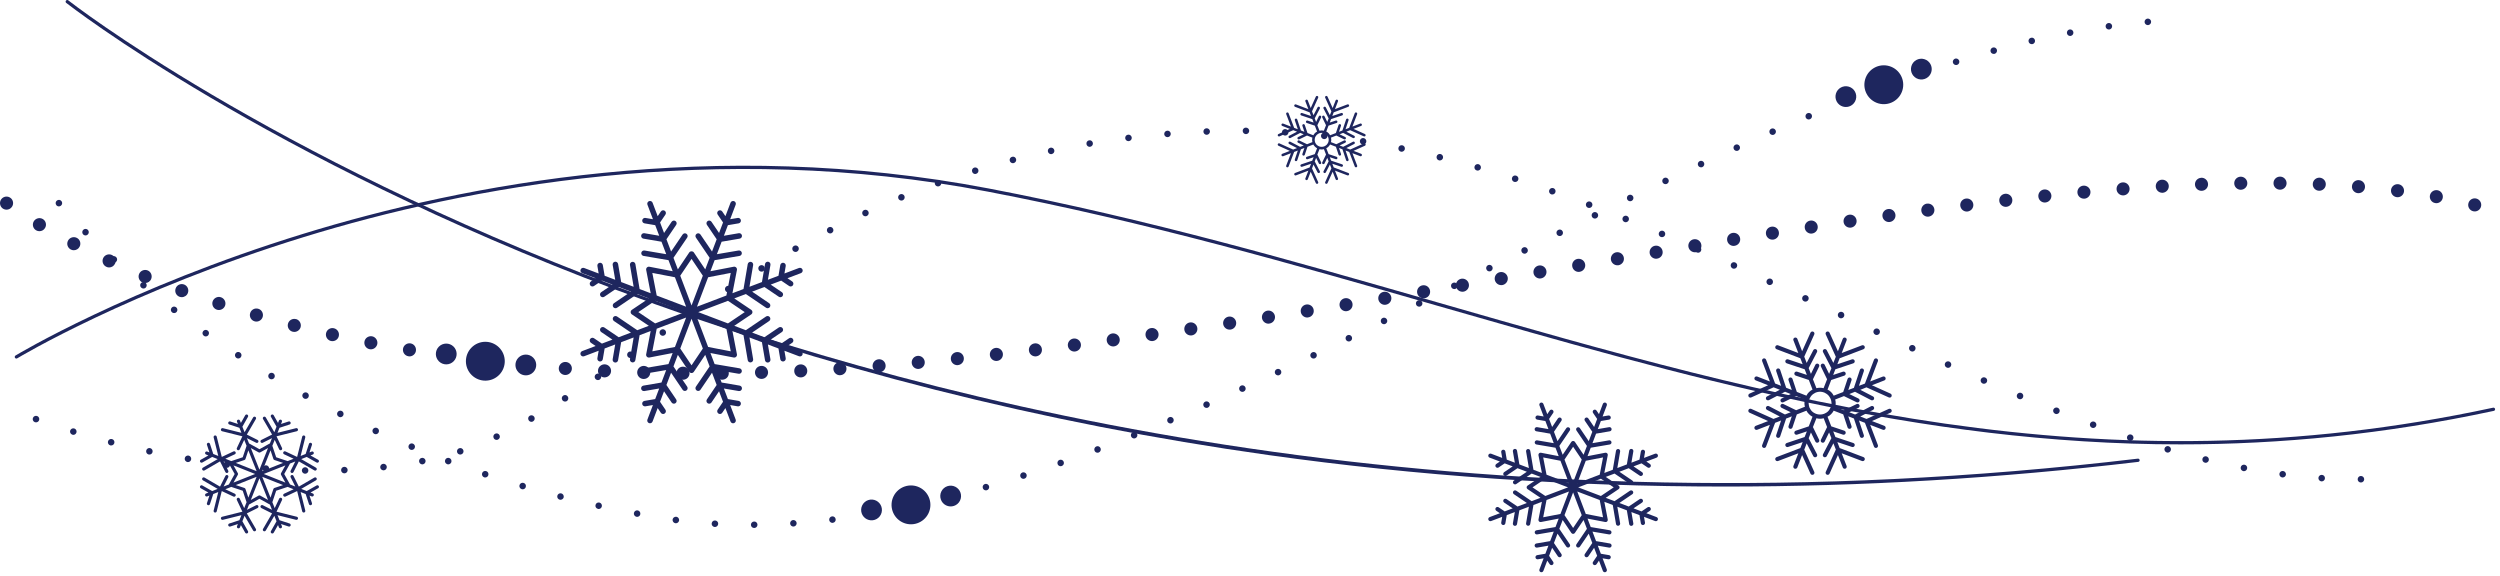<?xml version="1.0" encoding="UTF-8"?> <svg xmlns="http://www.w3.org/2000/svg" width="382" height="88" viewBox="0 0 382 88" fill="none"><path d="M104.351 58.028C103.801 58.018 103.361 57.568 103.361 57.018C103.371 56.468 103.821 56.018 104.371 56.028C104.921 56.028 105.371 56.488 105.361 57.038C105.361 57.588 104.911 58.028 104.361 58.028C104.361 58.028 104.361 58.028 104.351 58.028ZM109.361 57.038C109.361 56.478 109.801 56.028 110.351 56.018C110.901 56.018 111.361 56.458 111.361 57.008C111.371 57.568 110.921 58.018 110.371 58.018V58.028C110.371 58.028 110.371 58.028 110.361 58.028C109.811 58.028 109.371 57.578 109.361 57.038ZM98.331 57.908C97.781 57.898 97.351 57.438 97.361 56.878C97.381 56.328 97.841 55.898 98.391 55.908C98.951 55.928 99.381 56.388 99.361 56.938C99.351 57.478 98.901 57.908 98.371 57.908C98.351 57.908 98.351 57.908 98.331 57.908ZM115.361 56.938C115.341 56.378 115.781 55.918 116.331 55.908C116.881 55.888 117.341 56.318 117.361 56.878C117.371 57.428 116.941 57.888 116.391 57.898C116.381 57.898 116.371 57.898 116.361 57.898C115.821 57.898 115.381 57.478 115.361 56.938ZM121.361 56.718C121.331 56.168 121.751 55.698 122.311 55.678C122.861 55.648 123.331 56.078 123.35 56.628C123.38 57.178 122.95 57.648 122.4 57.668C122.38 57.668 122.37 57.668 122.35 57.668C121.821 57.668 121.381 57.258 121.361 56.718ZM92.321 57.668C91.771 57.638 91.341 57.168 91.371 56.618C91.401 56.068 91.871 55.648 92.421 55.668C92.971 55.698 93.401 56.168 93.371 56.718C93.341 57.258 92.901 57.668 92.371 57.668C92.351 57.668 92.341 57.668 92.321 57.668ZM127.341 56.398C127.311 55.848 127.731 55.368 128.281 55.338C128.831 55.298 129.301 55.718 129.341 56.268C129.381 56.818 128.961 57.298 128.411 57.328C128.391 57.338 128.361 57.338 128.341 57.338C127.821 57.338 127.381 56.928 127.341 56.398ZM86.311 57.298C85.761 57.258 85.341 56.778 85.381 56.228C85.431 55.678 85.901 55.268 86.461 55.308C87.011 55.348 87.421 55.828 87.381 56.378C87.341 56.898 86.901 57.298 86.391 57.298C86.361 57.298 86.341 57.298 86.311 57.298ZM133.331 55.978C133.291 55.428 133.701 54.938 134.251 54.898C134.801 54.848 135.281 55.258 135.321 55.808C135.371 56.368 134.961 56.848 134.411 56.888C134.381 56.888 134.351 56.898 134.331 56.898C133.811 56.898 133.371 56.498 133.331 55.978ZM80.311 56.798C79.761 56.748 79.361 56.258 79.411 55.708C79.461 55.158 79.951 54.758 80.501 54.808C81.051 54.858 81.451 55.348 81.401 55.898C81.351 56.418 80.911 56.808 80.401 56.808C80.371 56.808 80.341 56.798 80.311 56.798ZM139.311 55.468C139.261 54.918 139.661 54.428 140.211 54.378C140.211 54.378 140.211 54.378 140.221 54.378C140.761 54.328 141.251 54.728 141.301 55.288C141.351 55.828 140.951 56.318 140.401 56.368C140.371 56.378 140.341 56.378 140.311 56.378C139.791 56.378 139.361 55.988 139.311 55.468ZM74.321 56.158C73.771 56.088 73.381 55.598 73.451 55.048C73.511 54.498 74.011 54.108 74.561 54.168C75.111 54.238 75.501 54.738 75.431 55.288C75.371 55.788 74.941 56.168 74.441 56.168C74.401 56.168 74.361 56.168 74.321 56.158ZM145.291 54.898C145.231 54.348 145.631 53.858 146.181 53.798C146.731 53.738 147.221 54.138 147.271 54.688C147.331 55.238 146.931 55.728 146.381 55.788C146.351 55.788 146.311 55.798 146.281 55.798C145.771 55.798 145.341 55.408 145.291 54.898ZM68.351 55.378C67.801 55.298 67.421 54.788 67.501 54.238C67.581 53.698 68.091 53.318 68.631 53.398C69.181 53.478 69.561 53.978 69.481 54.528C69.411 55.028 68.981 55.388 68.491 55.388C68.451 55.388 68.401 55.378 68.351 55.378ZM151.251 54.268C151.191 53.718 151.591 53.218 152.141 53.158C152.681 53.098 153.181 53.498 153.241 54.038C153.301 54.588 152.911 55.088 152.361 55.148C152.321 55.148 152.281 55.158 152.251 55.158C151.741 55.158 151.311 54.778 151.251 54.268ZM157.221 53.578C157.151 53.028 157.541 52.538 158.091 52.468C158.641 52.398 159.141 52.788 159.201 53.338C159.271 53.888 158.881 54.388 158.331 54.448V54.458C158.292 54.458 158.251 54.458 158.211 54.458C157.711 54.458 157.281 54.088 157.221 53.578ZM62.401 54.438C61.851 54.348 61.491 53.828 61.581 53.288C61.671 52.748 62.191 52.378 62.731 52.468C63.281 52.558 63.641 53.078 63.551 53.628C63.471 54.108 63.041 54.458 62.571 54.458C62.511 54.458 62.461 54.448 62.401 54.438ZM163.171 52.848C163.101 52.298 163.491 51.798 164.041 51.728C164.58 51.658 165.091 52.048 165.161 52.588C165.231 53.138 164.841 53.638 164.291 53.708C164.251 53.718 164.211 53.718 164.161 53.718C163.671 53.718 163.241 53.348 163.171 52.848ZM56.471 53.358C55.931 53.248 55.581 52.718 55.691 52.178C55.791 51.638 56.321 51.288 56.861 51.388C57.401 51.498 57.751 52.028 57.651 52.568C57.551 53.038 57.141 53.378 56.671 53.378C56.601 53.378 56.541 53.368 56.471 53.358ZM169.111 52.068C169.031 51.528 169.421 51.018 169.971 50.948C169.971 50.948 169.971 50.948 169.961 50.948C170.511 50.878 171.021 51.258 171.091 51.808C171.161 52.348 170.781 52.858 170.231 52.928C170.191 52.938 170.141 52.938 170.101 52.938C169.601 52.938 169.181 52.568 169.111 52.068ZM50.581 52.108C50.042 51.988 49.701 51.448 49.821 50.908C49.941 50.368 50.481 50.028 51.021 50.158C51.551 50.278 51.891 50.808 51.771 51.348C51.671 51.818 51.251 52.128 50.801 52.128C50.721 52.128 50.651 52.118 50.581 52.108ZM175.041 51.258C174.961 50.708 175.341 50.198 175.891 50.128C176.441 50.048 176.941 50.428 177.021 50.978C177.1 51.518 176.721 52.028 176.171 52.108C176.121 52.108 176.081 52.118 176.031 52.118C175.541 52.118 175.111 51.758 175.041 51.258ZM180.971 50.408C180.891 49.858 181.271 49.348 181.821 49.268C182.361 49.188 182.871 49.568 182.951 50.118C183.031 50.658 182.651 51.168 182.111 51.248C182.061 51.258 182.011 51.258 181.961 51.258C181.471 51.258 181.041 50.898 180.971 50.408ZM44.721 50.688C44.181 50.548 43.861 50.008 44.001 49.468C44.141 48.938 44.681 48.618 45.221 48.758C45.221 48.758 45.221 48.758 45.221 48.748C45.751 48.888 46.071 49.438 45.941 49.968C45.821 50.418 45.411 50.718 44.971 50.718C44.881 50.718 44.801 50.708 44.721 50.688ZM186.901 49.518C186.821 48.978 187.191 48.468 187.741 48.378C188.291 48.298 188.801 48.678 188.881 49.218C188.961 49.768 188.591 50.278 188.041 50.358C187.991 50.368 187.941 50.368 187.891 50.368C187.401 50.368 186.981 50.018 186.901 49.518ZM192.831 48.608C192.751 48.068 193.121 47.548 193.661 47.468C194.211 47.378 194.721 47.758 194.811 48.298C194.891 48.848 194.521 49.358 193.971 49.438C193.921 49.448 193.871 49.458 193.821 49.458C193.331 49.458 192.911 49.098 192.831 48.608ZM38.901 49.098C38.371 48.948 38.061 48.388 38.221 47.858C38.371 47.328 38.931 47.018 39.461 47.178C39.991 47.328 40.291 47.888 40.141 48.418C40.011 48.858 39.611 49.138 39.181 49.138C39.091 49.138 38.991 49.128 38.901 49.098ZM198.761 47.678C198.671 47.128 199.041 46.618 199.591 46.528C200.131 46.438 200.651 46.808 200.731 47.358C200.821 47.898 200.451 48.418 199.901 48.498H199.911C199.851 48.508 199.801 48.518 199.741 48.518C199.261 48.518 198.841 48.158 198.761 47.678ZM204.691 46.718C204.601 46.168 204.971 45.658 205.511 45.568C206.061 45.478 206.571 45.848 206.661 46.388C206.751 46.938 206.381 47.448 205.831 47.538C205.781 47.548 205.731 47.558 205.671 47.558C205.191 47.558 204.771 47.208 204.691 46.718ZM33.131 47.318C32.611 47.148 32.321 46.588 32.491 46.058C32.671 45.538 33.231 45.248 33.751 45.418C34.281 45.588 34.571 46.158 34.401 46.678C34.261 47.098 33.871 47.368 33.451 47.368C33.341 47.368 33.241 47.358 33.131 47.318ZM210.611 45.738C210.521 45.188 210.891 44.678 211.441 44.588C211.981 44.498 212.501 44.868 212.591 45.408C212.681 45.958 212.311 46.468 211.771 46.558C211.711 46.568 211.661 46.578 211.6 46.578C211.121 46.578 210.701 46.228 210.611 45.738ZM216.541 44.748C216.451 44.198 216.821 43.688 217.361 43.598C217.911 43.498 218.421 43.868 218.511 44.418C218.601 44.958 218.241 45.478 217.691 45.568C217.641 45.578 217.581 45.578 217.531 45.578C217.051 45.578 216.621 45.238 216.541 44.748ZM27.431 45.348C26.911 45.158 26.651 44.588 26.841 44.068C27.021 43.548 27.601 43.278 28.121 43.468C28.641 43.658 28.901 44.238 28.711 44.758C28.571 45.158 28.181 45.408 27.771 45.408C27.661 45.408 27.541 45.388 27.431 45.348ZM222.471 43.748C222.381 43.198 222.751 42.688 223.291 42.588C223.841 42.498 224.35 42.868 224.441 43.408C224.541 43.958 224.171 44.468 223.621 44.568C223.571 44.578 223.511 44.578 223.461 44.578C222.981 44.578 222.561 44.238 222.471 43.748ZM228.401 42.738C228.311 42.188 228.681 41.668 229.221 41.578C229.771 41.488 230.281 41.848 230.381 42.398C230.471 42.948 230.101 43.458 229.561 43.558C229.501 43.558 229.451 43.568 229.391 43.568C228.911 43.568 228.491 43.228 228.401 42.738ZM21.801 43.178C21.291 42.968 21.041 42.378 21.251 41.868C21.461 41.358 22.041 41.118 22.561 41.318C23.071 41.528 23.311 42.118 23.1 42.628C22.94 43.018 22.57 43.248 22.18 43.248C22.051 43.248 21.921 43.228 21.801 43.178ZM234.321 41.728C234.231 41.178 234.591 40.668 235.141 40.568C235.681 40.478 236.201 40.838 236.291 41.388C236.381 41.928 236.021 42.448 235.471 42.538C235.421 42.548 235.361 42.558 235.301 42.558C234.831 42.558 234.401 42.208 234.321 41.728ZM240.241 40.708C240.141 40.168 240.511 39.648 241.051 39.558C241.601 39.468 242.121 39.828 242.211 40.378C242.301 40.918 241.941 41.438 241.391 41.528C241.331 41.538 241.281 41.548 241.221 41.548C240.741 41.548 240.321 41.198 240.241 40.708ZM16.251 40.768C15.751 40.538 15.531 39.948 15.761 39.448C15.991 38.948 16.591 38.728 17.091 38.958C17.591 39.188 17.811 39.778 17.581 40.278C17.411 40.648 17.051 40.868 16.671 40.868C16.531 40.868 16.391 40.838 16.251 40.768ZM246.151 39.708C246.061 39.158 246.431 38.638 246.971 38.548C247.521 38.458 248.031 38.828 248.121 39.368C248.221 39.918 247.851 40.428 247.311 40.528C247.251 40.538 247.191 40.538 247.141 40.538C246.661 40.538 246.241 40.188 246.151 39.708ZM252.071 38.708C251.981 38.158 252.351 37.638 252.891 37.548C253.441 37.458 253.951 37.828 254.041 38.368C254.141 38.918 253.771 39.428 253.221 39.518C253.171 39.528 253.111 39.538 253.061 39.538C252.581 39.538 252.151 39.188 252.071 38.708ZM257.991 37.708C257.901 37.168 258.271 36.648 258.811 36.558C259.361 36.468 259.871 36.838 259.961 37.388C260.061 37.928 259.691 38.448 259.141 38.538C259.091 38.538 259.031 38.548 258.981 38.548C258.501 38.548 258.071 38.198 257.991 37.708ZM10.821 38.128C10.331 37.868 10.131 37.268 10.391 36.778C10.641 36.288 11.251 36.098 11.741 36.348C12.231 36.598 12.421 37.208 12.161 37.698C11.991 38.038 11.641 38.238 11.271 38.238C11.121 38.238 10.961 38.198 10.821 38.128ZM263.911 36.738C263.821 36.188 264.191 35.678 264.741 35.588C265.291 35.498 265.801 35.868 265.891 36.418C265.981 36.958 265.611 37.478 265.061 37.558C265.011 37.568 264.951 37.578 264.901 37.578C264.421 37.578 263.991 37.228 263.911 36.738ZM269.841 35.778C269.751 35.238 270.121 34.718 270.671 34.638C271.221 34.548 271.731 34.918 271.811 35.468C271.901 36.008 271.531 36.518 270.981 36.608C270.931 36.618 270.881 36.618 270.821 36.618C270.341 36.618 269.921 36.268 269.841 35.778ZM275.771 34.848C275.681 34.298 276.061 33.788 276.6 33.708C277.15 33.618 277.66 33.998 277.74 34.538C277.83 35.088 277.45 35.598 276.91 35.678C276.86 35.688 276.81 35.698 276.76 35.698C276.271 35.698 275.841 35.338 275.771 34.848ZM5.511 35.188C5.041 34.908 4.881 34.298 5.161 33.818C5.451 33.348 6.061 33.188 6.541 33.468C7.011 33.748 7.171 34.368 6.881 34.838C6.701 35.158 6.361 35.328 6.021 35.328C5.851 35.328 5.671 35.288 5.511 35.188ZM281.701 33.938C281.621 33.398 282.001 32.888 282.541 32.808C283.091 32.718 283.601 33.098 283.681 33.648C283.761 34.188 283.381 34.698 282.841 34.778C282.791 34.788 282.741 34.788 282.691 34.788C282.201 34.788 281.781 34.438 281.701 33.938ZM287.641 33.068C287.561 32.518 287.941 32.018 288.491 31.938C289.041 31.858 289.541 32.238 289.621 32.788C289.701 33.328 289.321 33.838 288.771 33.918C288.721 33.928 288.671 33.928 288.631 33.928C288.141 33.928 287.711 33.568 287.641 33.068ZM293.581 32.238C293.511 31.688 293.891 31.188 294.441 31.108C294.441 31.108 294.441 31.108 294.441 31.118C294.991 31.038 295.491 31.418 295.571 31.968C295.641 32.518 295.261 33.018 294.711 33.098C294.661 33.098 294.621 33.108 294.571 33.108C294.081 33.108 293.651 32.738 293.581 32.238ZM299.531 31.448C299.461 30.908 299.851 30.398 300.401 30.338C300.951 30.268 301.451 30.658 301.521 31.198C301.591 31.748 301.201 32.248 300.651 32.318C300.611 32.328 300.571 32.328 300.531 32.328C300.031 32.328 299.601 31.958 299.531 31.448ZM377.891 32.278C377.361 32.148 377.031 31.598 377.171 31.068C377.301 30.528 377.841 30.208 378.381 30.338C378.911 30.478 379.241 31.018 379.101 31.548C378.991 32.008 378.581 32.308 378.141 32.308C378.051 32.308 377.971 32.298 377.891 32.278ZM0.381 31.828C-0.049 31.488 -0.129 30.858 0.211 30.418C0.551 29.988 1.181 29.908 1.611 30.248C1.611 30.248 1.611 30.248 1.621 30.248C2.051 30.588 2.131 31.218 1.791 31.648C1.591 31.908 1.301 32.038 1.001 32.038C0.781 32.038 0.571 31.968 0.381 31.828ZM305.491 30.718C305.431 30.168 305.821 29.678 306.371 29.608C306.921 29.548 307.421 29.938 307.481 30.488C307.541 31.038 307.151 31.538 306.601 31.598C306.562 31.598 306.522 31.608 306.491 31.608C305.981 31.608 305.551 31.228 305.491 30.718ZM372.091 31.028C371.551 30.938 371.191 30.408 371.291 29.868C371.391 29.328 371.911 28.968 372.451 29.068C372.991 29.158 373.351 29.688 373.251 30.228C373.171 30.708 372.741 31.048 372.271 31.048C372.211 31.048 372.151 31.048 372.091 31.028ZM311.461 30.048C311.401 29.498 311.801 29.008 312.351 28.948C312.901 28.898 313.391 29.298 313.451 29.848C313.501 30.388 313.101 30.888 312.551 30.938C312.521 30.948 312.481 30.948 312.451 30.948C311.941 30.948 311.511 30.568 311.461 30.048ZM317.431 29.448C317.381 28.898 317.781 28.418 318.331 28.368C318.881 28.318 319.371 28.718 319.421 29.268C319.471 29.818 319.061 30.308 318.521 30.358C318.481 30.358 318.461 30.358 318.431 30.358C317.911 30.358 317.471 29.968 317.431 29.448ZM366.221 30.128C365.671 30.058 365.281 29.558 365.351 29.008C365.421 28.468 365.921 28.078 366.471 28.148C367.011 28.218 367.401 28.718 367.331 29.268C367.271 29.768 366.841 30.138 366.341 30.138C366.301 30.138 366.261 30.138 366.221 30.128ZM323.411 28.938C323.371 28.388 323.781 27.908 324.331 27.868C324.881 27.818 325.361 28.238 325.401 28.788C325.441 29.338 325.031 29.818 324.481 29.858C324.461 29.858 324.431 29.858 324.411 29.858C323.891 29.858 323.451 29.458 323.411 28.938ZM360.291 29.518C359.741 29.468 359.331 28.988 359.381 28.438C359.421 27.888 359.901 27.478 360.451 27.528C361.011 27.568 361.411 28.048 361.371 28.598C361.331 29.128 360.891 29.518 360.371 29.518C360.351 29.518 360.321 29.518 360.291 29.518ZM329.401 28.518C329.361 27.958 329.781 27.488 330.331 27.458C330.891 27.428 331.361 27.848 331.391 28.398C331.421 28.948 331.001 29.418 330.451 29.458C330.431 29.458 330.411 29.458 330.401 29.458C329.871 29.458 329.431 29.048 329.401 28.518ZM335.391 28.198C335.371 27.648 335.801 27.188 336.351 27.168C336.351 27.168 336.351 27.168 336.351 27.158C336.901 27.138 337.371 27.568 337.391 28.128C337.411 28.678 336.981 29.138 336.431 29.158C336.411 29.158 336.401 29.158 336.391 29.158C335.851 29.158 335.411 28.738 335.391 28.198ZM354.341 29.148C353.791 29.128 353.361 28.658 353.391 28.108C353.411 27.558 353.881 27.128 354.431 27.148C354.981 27.178 355.411 27.638 355.381 28.198C355.361 28.728 354.921 29.148 354.391 29.148C354.371 29.148 354.361 29.148 354.341 29.148ZM341.391 28.018C341.381 27.458 341.821 27.008 342.371 26.998C342.921 26.988 343.381 27.428 343.391 27.978C343.401 28.538 342.951 28.988 342.401 28.998H342.391C341.841 28.998 341.401 28.558 341.391 28.018ZM348.381 28.988C347.821 28.978 347.381 28.528 347.391 27.978C347.391 27.418 347.851 26.978 348.401 26.988C348.951 26.988 349.391 27.448 349.391 27.998C349.381 28.548 348.931 28.988 348.391 28.988C348.381 28.988 348.381 28.988 348.381 28.988Z" fill="#1E265E"></path><path d="M114.741 80.188C114.741 79.908 114.961 79.688 115.241 79.688C115.511 79.678 115.741 79.898 115.741 80.178C115.741 80.458 115.521 80.678 115.241 80.678C114.961 80.678 114.741 80.458 114.741 80.188ZM109.211 80.528C108.931 80.508 108.721 80.268 108.741 79.998C108.761 79.718 108.991 79.508 109.271 79.528C109.551 79.548 109.761 79.778 109.741 80.058C109.721 80.318 109.501 80.528 109.241 80.528C109.231 80.528 109.221 80.528 109.211 80.528ZM121.261 80.458C120.991 80.478 120.751 80.268 120.731 79.998C120.711 79.718 120.921 79.478 121.191 79.458C121.471 79.448 121.711 79.648 121.731 79.928C121.741 80.198 121.541 80.438 121.261 80.458ZM103.201 79.948C102.931 79.918 102.741 79.658 102.771 79.388C102.811 79.118 103.061 78.928 103.341 78.958C103.611 78.998 103.801 79.248 103.771 79.518C103.731 79.768 103.521 79.958 103.271 79.958C103.251 79.958 103.231 79.958 103.201 79.948ZM126.701 79.458C126.671 79.188 126.861 78.938 127.141 78.898C127.411 78.868 127.661 79.058 127.691 79.338C127.731 79.608 127.531 79.858 127.261 79.888V79.898C127.241 79.898 127.221 79.898 127.201 79.898C126.951 79.898 126.731 79.708 126.701 79.458ZM132.641 78.608C132.591 78.338 132.771 78.078 133.051 78.038C133.321 77.988 133.581 78.168 133.621 78.448C133.671 78.718 133.491 78.978 133.211 79.018C133.191 79.028 133.161 79.028 133.131 79.028C132.891 79.028 132.681 78.858 132.641 78.608ZM97.261 78.968C96.991 78.918 96.811 78.658 96.861 78.388C96.911 78.118 97.171 77.938 97.441 77.988C97.711 78.038 97.891 78.298 97.841 78.568C97.801 78.808 97.591 78.978 97.351 78.978C97.321 78.978 97.291 78.978 97.261 78.968ZM138.531 77.498C138.471 77.228 138.651 76.958 138.921 76.898C139.191 76.848 139.451 77.018 139.511 77.288C139.571 77.558 139.401 77.818 139.121 77.878C139.091 77.888 139.051 77.888 139.021 77.888C138.791 77.888 138.581 77.728 138.531 77.498ZM91.371 77.758C91.101 77.698 90.931 77.438 90.991 77.168C91.051 76.898 91.311 76.728 91.581 76.788C91.851 76.848 92.021 77.108 91.961 77.378C91.911 77.618 91.701 77.778 91.471 77.778C91.441 77.778 91.401 77.768 91.371 77.758ZM144.381 76.138C144.311 75.868 144.471 75.598 144.741 75.528C145.001 75.458 145.281 75.618 145.341 75.888C145.411 76.158 145.251 76.428 144.981 76.498C144.941 76.508 144.901 76.518 144.861 76.518C144.641 76.518 144.431 76.368 144.381 76.138ZM85.521 76.358V76.348C85.251 76.288 85.091 76.008 85.161 75.748C85.231 75.478 85.501 75.318 85.771 75.388C86.031 75.458 86.191 75.728 86.131 75.998C86.071 76.218 85.861 76.368 85.641 76.368C85.601 76.368 85.561 76.368 85.521 76.358ZM150.171 74.568C150.091 74.308 150.241 74.028 150.511 73.948C150.771 73.878 151.051 74.028 151.131 74.288C151.201 74.558 151.051 74.838 150.791 74.908C150.741 74.928 150.691 74.928 150.651 74.928C150.431 74.928 150.231 74.788 150.171 74.568ZM79.721 74.748C79.461 74.668 79.301 74.388 79.381 74.118C79.461 73.858 79.741 73.708 80.001 73.788C80.271 73.858 80.421 74.138 80.341 74.408C80.281 74.628 80.081 74.768 79.861 74.768C79.811 74.768 79.771 74.758 79.721 74.748ZM155.911 72.818C155.821 72.558 155.971 72.278 156.231 72.188C156.491 72.108 156.771 72.248 156.861 72.508C156.941 72.778 156.801 73.058 156.541 73.138C156.491 73.158 156.431 73.168 156.381 73.168C156.171 73.168 155.981 73.028 155.911 72.818ZM73.981 72.938C73.721 72.848 73.581 72.568 73.671 72.298C73.751 72.038 74.041 71.898 74.301 71.988C74.561 72.068 74.701 72.358 74.611 72.618C74.541 72.828 74.351 72.958 74.141 72.958C74.091 72.958 74.031 72.948 73.981 72.938ZM161.601 70.908C161.511 70.648 161.641 70.358 161.901 70.268C162.161 70.178 162.451 70.308 162.541 70.578C162.631 70.838 162.491 71.118 162.231 71.208C162.181 71.228 162.121 71.238 162.071 71.238C161.861 71.238 161.671 71.108 161.601 70.908ZM68.311 70.918C68.051 70.828 67.921 70.538 68.021 70.278C68.121 70.018 68.401 69.888 68.661 69.988C68.921 70.078 69.051 70.368 68.961 70.628C68.881 70.828 68.691 70.958 68.491 70.958C68.431 70.958 68.371 70.948 68.311 70.918ZM167.241 68.858C167.141 68.598 167.271 68.308 167.531 68.208C167.791 68.108 168.071 68.238 168.171 68.498C168.271 68.758 168.141 69.048 167.881 69.148C167.821 69.168 167.761 69.178 167.701 69.178C167.501 69.178 167.311 69.058 167.241 68.858ZM62.711 68.708C62.461 68.608 62.341 68.308 62.451 68.058C62.551 67.808 62.851 67.678 63.101 67.788C63.351 67.898 63.481 68.188 63.371 68.438C63.291 68.638 63.101 68.748 62.911 68.748C62.841 68.748 62.781 68.738 62.711 68.708ZM172.831 66.678C172.731 66.428 172.851 66.138 173.111 66.028C173.371 65.928 173.661 66.048 173.761 66.308C173.861 66.568 173.741 66.858 173.481 66.958C173.421 66.978 173.361 66.998 173.301 66.998C173.101 66.998 172.911 66.878 172.831 66.678ZM57.201 66.298C56.951 66.188 56.841 65.888 56.951 65.638C57.071 65.388 57.371 65.278 57.621 65.388C57.871 65.508 57.981 65.808 57.861 66.058C57.781 66.238 57.601 66.348 57.411 66.348C57.341 66.348 57.271 66.328 57.201 66.298ZM178.381 64.398C178.281 64.148 178.401 63.858 178.651 63.748C178.911 63.638 179.201 63.758 179.311 64.008C179.411 64.268 179.291 64.558 179.041 64.668C178.981 64.698 178.911 64.708 178.85 64.708C178.651 64.708 178.471 64.588 178.381 64.398ZM51.781 63.688C51.531 63.568 51.431 63.268 51.561 63.018C51.681 62.778 51.981 62.678 52.231 62.798C52.471 62.918 52.571 63.228 52.451 63.468C52.361 63.648 52.181 63.748 52.001 63.748C51.931 63.748 51.851 63.728 51.781 63.688ZM183.901 62.028C183.791 61.778 183.901 61.488 184.161 61.368C184.411 61.258 184.701 61.378 184.821 61.628C184.931 61.878 184.811 62.178 184.561 62.288C184.491 62.318 184.431 62.328 184.361 62.328C184.171 62.328 183.981 62.218 183.901 62.028ZM46.451 60.888C46.211 60.748 46.121 60.448 46.251 60.208C46.391 59.968 46.691 59.878 46.931 60.008C47.171 60.148 47.261 60.448 47.131 60.688C47.041 60.858 46.871 60.948 46.691 60.948C46.611 60.948 46.531 60.928 46.451 60.888ZM189.381 59.588C189.271 59.328 189.381 59.038 189.631 58.918C189.881 58.808 190.181 58.918 190.291 59.168C190.411 59.418 190.301 59.718 190.051 59.828C189.981 59.858 189.911 59.878 189.841 59.878C189.651 59.878 189.471 59.768 189.381 59.588ZM41.231 57.888C40.991 57.748 40.921 57.438 41.061 57.198C41.201 56.968 41.511 56.888 41.751 57.028C41.981 57.168 42.061 57.478 41.921 57.718C41.821 57.868 41.661 57.958 41.491 57.958C41.401 57.958 41.311 57.938 41.231 57.888ZM194.831 57.068C194.721 56.818 194.831 56.518 195.081 56.408C195.331 56.288 195.621 56.398 195.741 56.648C195.861 56.898 195.751 57.198 195.501 57.308C195.431 57.348 195.361 57.358 195.291 57.358C195.101 57.358 194.921 57.248 194.831 57.068ZM200.261 54.498C200.141 54.258 200.251 53.958 200.501 53.838C200.751 53.718 201.041 53.818 201.161 54.068C201.281 54.318 201.181 54.618 200.931 54.738C200.861 54.768 200.781 54.788 200.711 54.788C200.531 54.788 200.351 54.678 200.261 54.498ZM36.131 54.698C35.901 54.548 35.831 54.238 35.981 54.008C36.131 53.768 36.441 53.708 36.671 53.858C36.911 54.008 36.971 54.318 36.821 54.548C36.721 54.698 36.561 54.778 36.401 54.778C36.301 54.778 36.211 54.748 36.131 54.698ZM205.651 51.898C205.531 51.648 205.631 51.348 205.881 51.228C206.131 51.108 206.431 51.208 206.551 51.458C206.671 51.708 206.571 52.008 206.321 52.128C206.251 52.158 206.171 52.178 206.101 52.178C205.921 52.178 205.741 52.078 205.651 51.898ZM31.151 51.308C30.921 51.158 30.871 50.838 31.031 50.618C31.191 50.388 31.501 50.338 31.721 50.498C31.951 50.658 32.001 50.968 31.841 51.198C31.751 51.328 31.591 51.408 31.431 51.408C31.331 51.408 31.231 51.378 31.151 51.308ZM211.031 49.258C210.911 49.008 211.011 48.708 211.261 48.588C211.501 48.468 211.801 48.568 211.921 48.818C212.051 49.058 211.951 49.358 211.701 49.478V49.488C211.631 49.518 211.551 49.538 211.481 49.538C211.291 49.538 211.121 49.438 211.031 49.258ZM26.301 47.738C26.081 47.568 26.041 47.258 26.211 47.038C26.371 46.818 26.691 46.778 26.911 46.948C27.131 47.118 27.171 47.428 27.001 47.648C26.901 47.778 26.751 47.838 26.601 47.838C26.501 47.838 26.391 47.808 26.301 47.738ZM216.401 46.588C216.281 46.338 216.381 46.038 216.621 45.918C216.871 45.788 217.171 45.888 217.291 46.138C217.421 46.388 217.321 46.688 217.071 46.808C217.001 46.848 216.921 46.858 216.851 46.858C216.661 46.858 216.491 46.758 216.401 46.588ZM221.771 43.898C221.641 43.648 221.741 43.348 221.991 43.228C222.241 43.098 222.541 43.198 222.661 43.448C222.781 43.688 222.691 43.998 222.441 44.118C222.371 44.158 222.291 44.168 222.221 44.168C222.031 44.168 221.861 44.068 221.771 43.898ZM21.601 43.968C21.381 43.798 21.361 43.478 21.531 43.268C21.711 43.058 22.031 43.028 22.241 43.208C22.451 43.378 22.481 43.698 22.301 43.908C22.201 44.028 22.061 44.088 21.921 44.088C21.801 44.088 21.691 44.048 21.601 43.968ZM227.141 41.188C227.011 40.948 227.111 40.648 227.361 40.518C227.601 40.398 227.911 40.498 228.031 40.748C228.151 40.988 228.051 41.288 227.811 41.418C227.741 41.448 227.661 41.468 227.581 41.468C227.401 41.468 227.221 41.368 227.141 41.188ZM17.061 40.008C16.85 39.818 16.841 39.498 17.031 39.298C17.211 39.098 17.531 39.078 17.731 39.268C17.941 39.458 17.951 39.768 17.771 39.978C17.671 40.078 17.531 40.138 17.401 40.138C17.281 40.138 17.161 40.088 17.061 40.008ZM232.511 38.488C232.391 38.238 232.481 37.938 232.731 37.818C232.981 37.688 233.281 37.788 233.401 38.038C233.531 38.288 233.431 38.588 233.181 38.708C233.111 38.748 233.031 38.768 232.961 38.768C232.771 38.768 232.601 38.658 232.511 38.488ZM237.881 35.798C237.751 35.548 237.851 35.248 238.101 35.128C238.351 34.998 238.651 35.098 238.772 35.348C238.892 35.598 238.792 35.898 238.552 36.018C238.482 36.058 238.402 36.068 238.322 36.068C238.141 36.068 237.961 35.968 237.881 35.798ZM12.711 35.828C12.521 35.628 12.521 35.308 12.721 35.118C12.911 34.928 13.231 34.928 13.421 35.118C13.621 35.318 13.611 35.638 13.421 35.828C13.321 35.928 13.191 35.978 13.071 35.978C12.941 35.978 12.811 35.928 12.711 35.828ZM243.251 33.118C243.131 32.868 243.231 32.578 243.481 32.448C243.721 32.328 244.021 32.428 244.151 32.678C244.271 32.928 244.171 33.228 243.921 33.348C243.851 33.378 243.771 33.398 243.701 33.398C243.521 33.398 243.341 33.298 243.251 33.118ZM8.611 31.348C8.441 31.138 8.471 30.818 8.691 30.648C8.901 30.478 9.221 30.508 9.391 30.728C9.561 30.938 9.531 31.258 9.311 31.428C9.221 31.498 9.111 31.538 9.001 31.538C8.851 31.538 8.711 31.478 8.611 31.348ZM248.641 30.468C248.521 30.218 248.621 29.918 248.871 29.798C249.121 29.678 249.421 29.788 249.541 30.028C249.661 30.278 249.561 30.578 249.311 30.698C249.241 30.738 249.161 30.748 249.091 30.748C248.901 30.748 248.731 30.648 248.641 30.468ZM254.041 27.858C253.921 27.608 254.031 27.308 254.281 27.188C254.531 27.068 254.821 27.178 254.941 27.428C255.061 27.668 254.961 27.968 254.711 28.088C254.641 28.118 254.571 28.138 254.491 28.138C254.311 28.138 254.131 28.038 254.041 27.858ZM259.471 25.278C259.351 25.038 259.461 24.738 259.711 24.618C259.961 24.498 260.261 24.608 260.371 24.858C260.491 25.108 260.381 25.408 260.131 25.528C260.061 25.558 259.991 25.568 259.921 25.568C259.731 25.568 259.551 25.468 259.471 25.278ZM264.921 22.768C264.801 22.518 264.921 22.218 265.171 22.108C265.421 21.988 265.711 22.098 265.831 22.358C265.941 22.608 265.831 22.898 265.581 23.018C265.511 23.048 265.441 23.058 265.371 23.058C265.181 23.058 265.001 22.948 264.921 22.768ZM270.401 20.318C270.291 20.068 270.401 19.768 270.661 19.658C270.911 19.548 271.211 19.668 271.321 19.918C271.431 20.168 271.311 20.468 271.061 20.578C270.991 20.608 270.921 20.618 270.861 20.618C270.671 20.618 270.481 20.508 270.401 20.318ZM275.911 17.948C275.811 17.698 275.931 17.398 276.181 17.298C276.441 17.188 276.731 17.308 276.841 17.558C276.941 17.818 276.821 18.108 276.571 18.218C276.501 18.238 276.441 18.258 276.371 18.258C276.181 18.258 275.991 18.138 275.911 17.948ZM281.471 15.678C281.371 15.418 281.491 15.128 281.751 15.028C282.011 14.918 282.301 15.048 282.401 15.308C282.501 15.558 282.371 15.848 282.121 15.958C282.061 15.978 282.001 15.988 281.931 15.988C281.731 15.988 281.551 15.868 281.471 15.678ZM287.071 13.508C286.971 13.248 287.101 12.968 287.361 12.868C287.621 12.768 287.911 12.898 288.011 13.158C288.101 13.418 287.971 13.708 287.711 13.808C287.651 13.828 287.591 13.838 287.541 13.838C287.331 13.838 287.141 13.708 287.071 13.508ZM292.711 11.478C292.621 11.208 292.761 10.928 293.021 10.838C293.281 10.748 293.571 10.888 293.661 11.148C293.751 11.408 293.611 11.698 293.351 11.788C293.291 11.798 293.241 11.808 293.191 11.808C292.981 11.808 292.781 11.678 292.711 11.478ZM298.411 9.588C298.331 9.328 298.481 9.048 298.741 8.958C299.001 8.878 299.281 9.028 299.371 9.288C299.451 9.558 299.301 9.838 299.041 9.918C298.991 9.928 298.941 9.938 298.891 9.938C298.671 9.938 298.481 9.798 298.411 9.588ZM304.161 7.878C304.091 7.608 304.241 7.338 304.511 7.258C304.781 7.188 305.051 7.338 305.131 7.608C305.201 7.878 305.041 8.148 304.781 8.228C304.731 8.238 304.691 8.238 304.641 8.238C304.421 8.238 304.221 8.098 304.161 7.878ZM309.971 6.368C309.901 6.098 310.071 5.828 310.341 5.768C310.611 5.698 310.881 5.868 310.941 6.138C311.001 6.408 310.841 6.678 310.571 6.738C310.531 6.748 310.491 6.748 310.461 6.748C310.231 6.748 310.021 6.598 309.971 6.368ZM315.831 5.088C315.781 4.818 315.951 4.558 316.221 4.498C316.491 4.448 316.761 4.628 316.811 4.898C316.861 5.168 316.681 5.438 316.411 5.488C316.381 5.488 316.351 5.498 316.321 5.498C316.081 5.498 315.871 5.328 315.831 5.088ZM321.741 4.078C321.701 3.808 321.891 3.558 322.161 3.518C322.441 3.478 322.691 3.668 322.731 3.938C322.771 4.218 322.581 4.468 322.301 4.508C322.281 4.508 322.261 4.508 322.231 4.508C321.991 4.508 321.771 4.328 321.741 4.078ZM327.691 3.378C327.671 3.108 327.871 2.868 328.151 2.838C328.421 2.818 328.671 3.018 328.691 3.298C328.711 3.568 328.511 3.808 328.231 3.838C328.221 3.838 328.211 3.838 328.191 3.838C327.931 3.838 327.711 3.638 327.691 3.378Z" fill="#1E265E"></path><path d="M360.251 73.238C360.251 72.958 360.471 72.728 360.741 72.728C361.021 72.728 361.251 72.948 361.251 73.228C361.251 73.498 361.031 73.728 360.751 73.728C360.471 73.728 360.251 73.508 360.251 73.238ZM354.721 73.558C354.451 73.538 354.241 73.298 354.251 73.028C354.271 72.748 354.511 72.538 354.791 72.558C355.061 72.578 355.271 72.808 355.251 73.088C355.241 73.348 355.021 73.558 354.751 73.558C354.741 73.558 354.731 73.558 354.721 73.558ZM348.731 72.958H348.721C348.451 72.918 348.261 72.668 348.291 72.398C348.331 72.118 348.581 71.928 348.861 71.968C348.861 71.968 348.861 71.968 348.851 71.968C349.131 71.998 349.321 72.258 349.291 72.528C349.251 72.778 349.041 72.958 348.791 72.958C348.771 72.958 348.751 72.958 348.731 72.958ZM46.611 72.388C46.341 72.378 46.121 72.158 46.121 71.878C46.131 71.608 46.361 71.388 46.631 71.388C46.911 71.398 47.131 71.628 47.121 71.898C47.121 72.178 46.891 72.388 46.621 72.388H46.611ZM52.121 71.848C52.111 71.578 52.321 71.338 52.601 71.328C52.881 71.318 53.111 71.528 53.121 71.808C53.131 72.088 52.921 72.318 52.641 72.328C52.631 72.328 52.631 72.328 52.621 72.328C52.351 72.328 52.131 72.118 52.121 71.848ZM40.591 72.098C40.311 72.078 40.111 71.838 40.131 71.558C40.151 71.288 40.391 71.078 40.661 71.098C40.661 71.098 40.661 71.098 40.671 71.098C40.941 71.118 41.151 71.358 41.121 71.638C41.111 71.898 40.891 72.098 40.631 72.098C40.611 72.098 40.601 72.098 40.591 72.098ZM342.781 71.988C342.511 71.938 342.331 71.678 342.381 71.408C342.431 71.128 342.701 70.958 342.971 71.008C343.241 71.058 343.421 71.318 343.361 71.588C343.321 71.828 343.111 71.998 342.871 71.998C342.841 71.998 342.811 71.998 342.781 71.988ZM58.101 71.428C58.071 71.148 58.271 70.898 58.551 70.868C58.821 70.838 59.071 71.038 59.101 71.308C59.131 71.588 58.931 71.838 58.661 71.868C58.641 71.868 58.621 71.868 58.601 71.868C58.351 71.868 58.131 71.678 58.101 71.428ZM34.591 71.488C34.321 71.458 34.121 71.208 34.161 70.928C34.191 70.658 34.441 70.458 34.721 70.498C34.991 70.528 35.191 70.778 35.151 71.058C35.121 71.308 34.901 71.488 34.661 71.488C34.641 71.488 34.611 71.488 34.591 71.488ZM64.041 70.548C63.991 70.278 64.161 70.018 64.431 69.968C64.701 69.908 64.971 70.088 65.021 70.358C65.071 70.628 64.901 70.888 64.631 70.948C64.591 70.958 64.561 70.958 64.531 70.958C64.301 70.958 64.091 70.788 64.041 70.548ZM336.901 70.698C336.631 70.638 336.471 70.368 336.531 70.098C336.601 69.828 336.871 69.658 337.131 69.728C337.401 69.798 337.571 70.068 337.501 70.338C337.451 70.558 337.241 70.718 337.021 70.718C336.981 70.718 336.941 70.708 336.901 70.698ZM28.631 70.598C28.361 70.548 28.181 70.288 28.231 70.018C28.271 69.748 28.531 69.568 28.801 69.608C29.081 69.658 29.261 69.918 29.211 70.188C29.171 70.438 28.961 70.608 28.721 70.608C28.691 70.608 28.661 70.608 28.631 70.598ZM22.721 69.448C22.451 69.388 22.281 69.128 22.341 68.858C22.391 68.588 22.661 68.408 22.931 68.468C23.201 68.528 23.371 68.798 23.311 69.068C23.261 69.298 23.061 69.458 22.831 69.458C22.791 69.458 22.761 69.458 22.721 69.448ZM69.851 69.118C69.761 68.858 69.911 68.568 70.171 68.488C70.431 68.398 70.711 68.538 70.801 68.798C70.891 69.058 70.751 69.348 70.491 69.428C70.431 69.448 70.381 69.458 70.331 69.458C70.121 69.458 69.921 69.328 69.851 69.118ZM331.081 69.138C330.821 69.058 330.671 68.788 330.741 68.518C330.821 68.258 331.101 68.098 331.361 68.178C331.631 68.258 331.781 68.538 331.701 68.798C331.641 69.018 331.441 69.158 331.221 69.158C331.181 69.158 331.131 69.148 331.081 69.138ZM16.861 68.058C16.591 67.988 16.431 67.718 16.501 67.448C16.571 67.178 16.841 67.018 17.111 67.088C17.381 67.158 17.541 67.428 17.471 67.698C17.411 67.918 17.211 68.068 16.981 68.068C16.941 68.068 16.901 68.068 16.861 68.058ZM325.341 67.348C325.081 67.258 324.931 66.978 325.021 66.718C325.111 66.458 325.391 66.308 325.651 66.398C325.911 66.488 326.061 66.768 325.971 67.028C325.901 67.238 325.701 67.378 325.491 67.378C325.441 67.378 325.391 67.368 325.341 67.348ZM75.431 66.928C75.311 66.678 75.421 66.378 75.671 66.268C75.921 66.148 76.221 66.258 76.331 66.508C76.451 66.758 76.341 67.048 76.091 67.168C76.021 67.198 75.951 67.218 75.881 67.218C75.691 67.218 75.511 67.108 75.431 66.928ZM11.061 66.428V66.418C10.791 66.338 10.641 66.058 10.721 65.798C10.811 65.538 11.081 65.388 11.351 65.468C11.611 65.548 11.761 65.828 11.681 66.088C11.611 66.308 11.421 66.448 11.201 66.448C11.151 66.448 11.101 66.438 11.061 66.428ZM319.661 65.368C319.401 65.268 319.271 64.988 319.361 64.728C319.461 64.468 319.741 64.338 320.001 64.428C320.261 64.518 320.391 64.808 320.301 65.068C320.221 65.268 320.031 65.398 319.831 65.398C319.771 65.398 319.711 65.388 319.661 65.368ZM5.321 64.508C5.061 64.408 4.931 64.118 5.031 63.858C5.131 63.598 5.421 63.478 5.681 63.568C5.941 63.668 6.071 63.958 5.971 64.218C5.891 64.418 5.701 64.538 5.501 64.538C5.441 64.538 5.381 64.528 5.321 64.508ZM80.771 64.198C80.631 63.958 80.711 63.658 80.951 63.518C81.191 63.378 81.501 63.468 81.641 63.708C81.771 63.948 81.691 64.248 81.451 64.388C81.371 64.438 81.291 64.458 81.201 64.458C81.031 64.458 80.861 64.358 80.771 64.198ZM314.041 63.228C313.781 63.128 313.651 62.838 313.751 62.578C313.861 62.328 314.151 62.198 314.401 62.298C314.661 62.398 314.791 62.688 314.691 62.948C314.611 63.148 314.421 63.268 314.221 63.268C314.161 63.268 314.101 63.258 314.041 63.228ZM85.921 61.128C85.771 60.898 85.841 60.588 86.071 60.438C86.311 60.288 86.621 60.358 86.761 60.598C86.911 60.828 86.841 61.138 86.611 61.288C86.531 61.338 86.431 61.358 86.341 61.358C86.181 61.358 86.011 61.278 85.921 61.128ZM308.471 60.968C308.211 60.858 308.091 60.568 308.201 60.308C308.311 60.058 308.601 59.938 308.851 60.038C309.111 60.148 309.231 60.438 309.121 60.698C309.041 60.888 308.861 61.008 308.661 61.008C308.601 61.008 308.531 60.988 308.471 60.968ZM302.941 58.598C302.691 58.488 302.571 58.198 302.681 57.938C302.801 57.688 303.091 57.578 303.341 57.688C303.601 57.798 303.711 58.088 303.601 58.348C303.522 58.528 303.331 58.638 303.141 58.638C303.081 58.638 303.011 58.628 302.941 58.598ZM90.951 57.858C90.791 57.628 90.861 57.318 91.081 57.168C91.321 57.008 91.621 57.068 91.781 57.298C91.931 57.528 91.871 57.838 91.641 57.998C91.561 58.048 91.461 58.078 91.371 58.078C91.201 58.078 91.051 57.998 90.951 57.858ZM297.451 56.158C297.201 56.048 297.091 55.748 297.201 55.498C297.321 55.248 297.611 55.138 297.861 55.248C298.111 55.358 298.231 55.658 298.111 55.908C298.031 56.098 297.851 56.208 297.661 56.208C297.591 56.208 297.521 56.188 297.451 56.158ZM95.911 54.488C95.761 54.258 95.811 53.948 96.041 53.788C96.271 53.638 96.581 53.688 96.741 53.918C96.891 54.148 96.841 54.458 96.611 54.618C96.521 54.678 96.421 54.708 96.331 54.708C96.171 54.708 96.011 54.628 95.911 54.488ZM291.991 53.668C291.741 53.548 291.631 53.258 291.741 52.998C291.861 52.748 292.151 52.638 292.411 52.758C292.661 52.878 292.771 53.168 292.651 53.428C292.571 53.608 292.381 53.718 292.191 53.718C292.131 53.718 292.051 53.698 291.991 53.668ZM100.861 51.088C100.701 50.868 100.761 50.548 100.991 50.398C101.221 50.238 101.531 50.298 101.691 50.528C101.841 50.758 101.781 51.068 101.561 51.218C101.471 51.278 101.371 51.308 101.271 51.308C101.111 51.308 100.961 51.228 100.861 51.088ZM286.541 51.138C286.291 51.018 286.181 50.728 286.301 50.478C286.421 50.218 286.711 50.118 286.961 50.228C287.211 50.348 287.321 50.648 287.211 50.898C287.121 51.078 286.941 51.188 286.751 51.188C286.681 51.188 286.611 51.168 286.541 51.138ZM281.101 48.588C280.851 48.478 280.751 48.178 280.861 47.928C280.981 47.678 281.281 47.568 281.531 47.688C281.781 47.798 281.881 48.098 281.771 48.348C281.681 48.528 281.501 48.638 281.311 48.638C281.241 48.638 281.171 48.628 281.101 48.588ZM105.831 47.728C105.671 47.498 105.741 47.188 105.971 47.028C106.201 46.878 106.511 46.938 106.661 47.168C106.811 47.398 106.751 47.708 106.521 47.868C106.441 47.918 106.341 47.948 106.251 47.948C106.081 47.948 105.921 47.868 105.831 47.728ZM275.651 46.038C275.401 45.928 275.301 45.628 275.411 45.378C275.531 45.128 275.831 45.018 276.081 45.138C276.331 45.248 276.441 45.548 276.321 45.798C276.231 45.978 276.051 46.088 275.871 46.088C275.791 46.088 275.721 46.068 275.651 46.038ZM110.851 44.438C110.701 44.208 110.772 43.898 111.001 43.748C111.231 43.598 111.541 43.668 111.691 43.898C111.841 44.138 111.771 44.448 111.541 44.588C111.461 44.648 111.361 44.668 111.271 44.668C111.111 44.668 110.941 44.588 110.851 44.438ZM270.201 43.508C269.951 43.398 269.841 43.098 269.961 42.848C270.071 42.598 270.371 42.488 270.621 42.598C270.871 42.718 270.981 43.018 270.871 43.268C270.781 43.448 270.601 43.558 270.411 43.558C270.341 43.558 270.271 43.538 270.201 43.508ZM115.941 41.268C115.801 41.028 115.871 40.718 116.111 40.578C116.351 40.438 116.651 40.518 116.801 40.748C116.941 40.988 116.861 41.298 116.631 41.438C116.551 41.488 116.461 41.508 116.371 41.508C116.201 41.508 116.031 41.418 115.941 41.268ZM264.741 41.018C264.491 40.898 264.381 40.608 264.491 40.348C264.601 40.098 264.901 39.988 265.151 40.108C265.401 40.218 265.521 40.508 265.401 40.768C265.321 40.948 265.141 41.058 264.951 41.058C264.881 41.058 264.811 41.048 264.741 41.018ZM259.261 38.578C259.011 38.458 258.891 38.168 259.001 37.918C259.111 37.658 259.411 37.548 259.661 37.658C259.911 37.768 260.031 38.068 259.921 38.318C259.841 38.508 259.651 38.618 259.461 38.618C259.401 38.618 259.331 38.598 259.261 38.578ZM121.121 38.248C120.991 37.998 121.071 37.698 121.321 37.568C121.561 37.428 121.861 37.518 122.001 37.758C122.131 37.998 122.041 38.298 121.801 38.438C121.731 38.478 121.641 38.498 121.561 38.498C121.391 38.498 121.211 38.408 121.121 38.248ZM253.761 36.208C253.501 36.098 253.381 35.798 253.491 35.548C253.601 35.298 253.891 35.178 254.141 35.278C254.401 35.388 254.521 35.678 254.411 35.938C254.331 36.128 254.141 36.238 253.951 36.238C253.881 36.238 253.821 36.228 253.761 36.208ZM126.401 35.398C126.281 35.158 126.371 34.848 126.621 34.728C126.871 34.598 127.171 34.698 127.291 34.948C127.421 35.188 127.321 35.488 127.071 35.618C127.001 35.658 126.921 35.668 126.851 35.668C126.671 35.668 126.491 35.568 126.401 35.398ZM248.221 33.918C247.961 33.818 247.841 33.528 247.941 33.268C248.041 33.018 248.341 32.888 248.591 32.988C248.851 33.098 248.971 33.388 248.871 33.638C248.791 33.838 248.601 33.958 248.401 33.958C248.341 33.958 248.281 33.948 248.221 33.918ZM131.791 32.758C131.671 32.508 131.781 32.208 132.031 32.098C132.281 31.978 132.581 32.088 132.691 32.338C132.811 32.588 132.701 32.888 132.451 32.998C132.381 33.038 132.311 33.048 132.241 33.048C132.051 33.048 131.871 32.938 131.791 32.758ZM242.641 31.748C242.381 31.648 242.261 31.358 242.351 31.098C242.451 30.838 242.741 30.708 243.001 30.808C243.261 30.908 243.391 31.198 243.291 31.458C243.211 31.658 243.021 31.778 242.821 31.778C242.761 31.778 242.701 31.768 242.641 31.748ZM137.271 30.338C137.171 30.078 137.291 29.788 137.541 29.688C137.801 29.578 138.091 29.698 138.201 29.958C138.301 30.218 138.181 30.508 137.931 30.608C137.861 30.638 137.801 30.648 137.741 30.648C137.541 30.648 137.351 30.528 137.271 30.338ZM237.031 29.698C236.771 29.598 236.631 29.318 236.721 29.058C236.811 28.798 237.101 28.658 237.361 28.748C237.621 28.838 237.761 29.128 237.661 29.388C237.591 29.588 237.401 29.718 237.191 29.718C237.141 29.718 237.081 29.708 237.031 29.698ZM142.861 28.158C142.761 27.898 142.901 27.618 143.161 27.518C143.421 27.428 143.711 27.558 143.801 27.818C143.891 28.078 143.761 28.368 143.501 28.458C143.441 28.478 143.391 28.488 143.331 28.488C143.121 28.488 142.931 28.358 142.861 28.158ZM231.361 27.788C231.101 27.708 230.951 27.418 231.041 27.158C231.121 26.898 231.401 26.748 231.671 26.838C231.931 26.918 232.081 27.198 231.991 27.468C231.921 27.678 231.731 27.808 231.511 27.808C231.461 27.808 231.411 27.808 231.361 27.788ZM148.541 26.228C148.451 25.968 148.601 25.688 148.861 25.608C149.131 25.528 149.411 25.668 149.491 25.938C149.571 26.198 149.421 26.478 149.161 26.558C149.111 26.578 149.061 26.588 149.011 26.588C148.801 26.588 148.601 26.448 148.541 26.228ZM225.651 26.048C225.381 25.978 225.231 25.698 225.311 25.438C225.381 25.168 225.661 25.018 225.921 25.088C226.191 25.168 226.341 25.448 226.271 25.708C226.201 25.928 226.001 26.068 225.791 26.068C225.741 26.068 225.691 26.068 225.651 26.048ZM154.291 24.568C154.221 24.298 154.381 24.018 154.651 23.958C154.921 23.878 155.191 24.038 155.261 24.308C155.331 24.578 155.171 24.848 154.901 24.918C154.861 24.928 154.821 24.938 154.771 24.938C154.551 24.938 154.351 24.788 154.291 24.568ZM219.881 24.508C219.611 24.438 219.451 24.168 219.521 23.898C219.58 23.628 219.861 23.468 220.121 23.538C220.391 23.598 220.551 23.878 220.491 24.138C220.431 24.368 220.231 24.518 220.001 24.518C219.961 24.518 219.921 24.518 219.881 24.508ZM160.121 23.158C160.061 22.888 160.231 22.618 160.511 22.568C160.771 22.508 161.041 22.678 161.101 22.948C161.161 23.218 160.981 23.488 160.711 23.538C160.681 23.548 160.641 23.558 160.611 23.558C160.381 23.558 160.171 23.388 160.121 23.158ZM214.071 23.178H214.061C213.791 23.118 213.621 22.848 213.681 22.588C213.731 22.318 214.001 22.138 214.271 22.198C214.541 22.248 214.711 22.518 214.661 22.788C214.611 23.018 214.401 23.188 214.171 23.188C214.131 23.188 214.101 23.178 214.071 23.178ZM166.011 22.018C165.961 21.748 166.141 21.488 166.421 21.438C166.691 21.388 166.951 21.578 166.991 21.848C167.041 22.118 166.851 22.378 166.581 22.428C166.551 22.428 166.531 22.438 166.501 22.438C166.261 22.438 166.051 22.258 166.011 22.018ZM208.201 22.088V22.078C207.931 22.038 207.741 21.778 207.791 21.508C207.83 21.238 208.091 21.048 208.361 21.098C208.631 21.138 208.821 21.398 208.771 21.668C208.731 21.918 208.521 22.088 208.281 22.088C208.251 22.088 208.221 22.088 208.201 22.088ZM171.931 21.128C171.901 20.858 172.091 20.608 172.371 20.578C172.641 20.538 172.891 20.738 172.931 21.008C172.961 21.288 172.771 21.528 172.491 21.568C172.471 21.568 172.451 21.568 172.431 21.568C172.181 21.568 171.961 21.388 171.931 21.128ZM202.291 21.258C202.011 21.228 201.821 20.978 201.85 20.708C201.88 20.428 202.13 20.228 202.4 20.258C202.4 20.258 202.4 20.258 202.4 20.268C202.68 20.298 202.87 20.548 202.84 20.818C202.81 21.068 202.6 21.258 202.35 21.258C202.331 21.258 202.311 21.258 202.291 21.258ZM177.891 20.508C177.871 20.228 178.081 19.988 178.351 19.968C178.631 19.938 178.871 20.148 178.891 20.418C178.911 20.698 178.711 20.938 178.431 20.958C178.421 20.958 178.411 20.958 178.391 20.958C178.141 20.958 177.921 20.768 177.891 20.508ZM196.341 20.718C196.071 20.698 195.861 20.458 195.881 20.188C195.901 19.908 196.131 19.708 196.411 19.718C196.411 19.718 196.411 19.718 196.411 19.728C196.681 19.738 196.891 19.978 196.871 20.248C196.861 20.518 196.641 20.718 196.371 20.718C196.361 20.718 196.351 20.718 196.341 20.718ZM183.881 20.118C183.871 19.838 184.081 19.608 184.361 19.598C184.631 19.588 184.871 19.798 184.881 20.078C184.891 20.348 184.671 20.588 184.401 20.598C184.401 20.598 184.391 20.598 184.381 20.598C184.111 20.598 183.891 20.388 183.881 20.118ZM190.371 20.498C190.101 20.488 189.881 20.268 189.881 19.988C189.881 19.708 190.111 19.488 190.381 19.498C190.661 19.498 190.881 19.728 190.881 19.998C190.881 20.268 190.651 20.498 190.381 20.498C190.381 20.498 190.381 20.498 190.371 20.498Z" fill="#1E265E"></path><path d="M263.581 74.346C239.974 74.346 216.647 72.739 193.782 69.527C159.317 64.685 125.824 56.206 94.231 44.324C40.435 24.091 10.418 0.68 10.121 0.446C10.013 0.361 9.994 0.203 10.079 0.095C10.165 -0.013 10.323 -0.032 10.43 0.053C10.726 0.287 40.697 23.658 94.428 43.863C144.017 62.511 224.56 82.194 326.663 70.08C326.792 70.061 326.924 70.161 326.94 70.299C326.957 70.436 326.859 70.56 326.721 70.576C305.544 73.09 284.452 74.346 263.581 74.346Z" fill="#1E265E"></path><path d="M333.18 67.902C293.254 67.903 257.221 57.533 219.675 46.73C197.759 40.424 175.095 33.903 150.954 29.284C109.167 21.287 71.069 28.638 46.464 36.21C19.798 44.418 2.799 54.649 2.631 54.752C2.513 54.824 2.36 54.785 2.287 54.668C2.216 54.55 2.253 54.396 2.371 54.324C2.54 54.222 19.582 43.963 46.302 35.737C70.964 28.144 109.156 20.776 151.048 28.793C175.212 33.417 197.886 39.941 219.813 46.25C271.672 61.171 320.652 75.266 380.948 62.294C381.088 62.267 381.217 62.351 381.245 62.486C381.274 62.621 381.188 62.754 381.053 62.783C364.327 66.381 348.466 67.902 333.18 67.902Z" fill="#1E265E"></path><path d="M48.375 74.179L46.865 75.034L46.027 74.702L48.282 73.391C48.398 73.324 48.437 73.176 48.37 73.061C48.302 72.944 48.154 72.906 48.04 72.973L45.663 74.355L44.842 72.712C44.782 72.593 44.638 72.543 44.518 72.604C44.398 72.664 44.35 72.809 44.41 72.928L45.117 74.341L44.296 74.015C44.292 74.005 44.299 73.992 44.294 73.982L43.427 72.427L44.294 70.872C44.3 70.861 44.292 70.849 44.296 70.839L45.117 70.513L44.41 71.926C44.35 72.046 44.399 72.19 44.518 72.251C44.553 72.268 44.59 72.276 44.626 72.276C44.715 72.276 44.8 72.227 44.842 72.142L45.663 70.499L48.04 71.88C48.078 71.902 48.12 71.913 48.161 71.913C48.244 71.913 48.325 71.87 48.37 71.793C48.437 71.677 48.398 71.529 48.282 71.462L46.027 70.151L46.865 69.818L48.375 70.673C48.413 70.694 48.454 70.704 48.494 70.704C48.578 70.704 48.66 70.66 48.704 70.581C48.77 70.465 48.729 70.318 48.613 70.252L47.442 69.59L47.798 69.449C47.922 69.4 47.983 69.259 47.934 69.135C47.884 69.011 47.745 68.951 47.62 69L47.287 69.132L47.668 67.97C47.71 67.843 47.64 67.706 47.513 67.665C47.385 67.623 47.249 67.693 47.208 67.82L46.702 69.365L45.937 69.669L46.645 66.836C46.677 66.706 46.598 66.575 46.469 66.543C46.337 66.511 46.209 66.589 46.176 66.719L45.402 69.818L43.613 68.976C43.494 68.92 43.348 68.971 43.292 69.091C43.235 69.212 43.287 69.356 43.408 69.412L44.86 70.095L43.954 70.455L42.2 69.87L41.615 68.116L41.975 67.21L42.658 68.662C42.699 68.749 42.785 68.801 42.877 68.801C42.912 68.801 42.947 68.793 42.98 68.778C43.101 68.721 43.153 68.577 43.096 68.456L42.254 66.668L45.353 65.893C45.482 65.861 45.561 65.729 45.529 65.6C45.496 65.47 45.364 65.392 45.236 65.424L42.403 66.133L42.707 65.367L44.251 64.861C44.378 64.82 44.447 64.682 44.406 64.556C44.365 64.429 44.228 64.361 44.102 64.401L42.94 64.781L43.072 64.448C43.121 64.324 43.061 64.183 42.937 64.134C42.814 64.086 42.672 64.146 42.623 64.27L42.482 64.625L41.82 63.454C41.753 63.337 41.605 63.297 41.49 63.362C41.374 63.428 41.333 63.575 41.398 63.691L42.252 65.201L41.92 66.039L40.609 63.783C40.542 63.666 40.392 63.628 40.279 63.695C40.163 63.762 40.124 63.911 40.191 64.026L41.573 66.402L39.93 67.224C39.811 67.284 39.763 67.429 39.822 67.548C39.882 67.667 40.027 67.716 40.147 67.656L41.56 66.949L41.234 67.77C41.224 67.775 41.211 67.767 41.201 67.773L39.646 68.64L38.091 67.773C38.081 67.767 38.068 67.775 38.058 67.77L37.732 66.949L39.145 67.656C39.266 67.717 39.409 67.668 39.469 67.548C39.529 67.429 39.48 67.284 39.361 67.224L37.718 66.402L39.099 64.026C39.166 63.911 39.127 63.763 39.011 63.695C38.896 63.628 38.747 63.666 38.68 63.783L37.369 66.039L37.036 65.201L37.891 63.691C37.957 63.575 37.916 63.428 37.8 63.362C37.685 63.297 37.536 63.336 37.47 63.454L36.807 64.625L36.666 64.27C36.617 64.146 36.476 64.086 36.352 64.134C36.228 64.183 36.167 64.324 36.217 64.448L36.349 64.781L35.187 64.401C35.061 64.361 34.924 64.428 34.882 64.556C34.841 64.682 34.91 64.82 35.037 64.861L36.582 65.367L36.886 66.133L34.053 65.424C33.923 65.393 33.792 65.47 33.76 65.6C33.728 65.729 33.807 65.861 33.936 65.893L37.036 66.668L36.194 68.456C36.137 68.577 36.189 68.721 36.31 68.778C36.343 68.793 36.378 68.801 36.413 68.801C36.503 68.801 36.59 68.75 36.632 68.662L37.315 67.21L37.676 68.116L37.091 69.87L35.337 70.455L34.431 70.095L35.883 69.412C36.004 69.355 36.056 69.211 35.999 69.091C35.942 68.971 35.797 68.919 35.677 68.976L33.888 69.818L33.114 66.719C33.081 66.589 32.951 66.51 32.821 66.543C32.691 66.576 32.613 66.707 32.645 66.836L33.353 69.669L32.587 69.365L32.081 67.82C32.04 67.693 31.903 67.623 31.776 67.665C31.649 67.707 31.58 67.844 31.621 67.97L32.001 69.132L31.668 69C31.544 68.952 31.404 69.011 31.354 69.135C31.304 69.259 31.365 69.4 31.489 69.449L31.845 69.59L30.674 70.252C30.558 70.318 30.517 70.465 30.582 70.581C30.627 70.66 30.709 70.704 30.793 70.704C30.834 70.704 30.875 70.694 30.912 70.673L32.422 69.818L33.26 70.151L31.004 71.462C30.888 71.529 30.849 71.677 30.916 71.793C30.961 71.87 31.042 71.913 31.125 71.913C31.166 71.913 31.208 71.902 31.247 71.88L33.623 70.499L34.444 72.142C34.486 72.227 34.572 72.276 34.66 72.276C34.697 72.276 34.733 72.268 34.768 72.251C34.887 72.191 34.935 72.046 34.876 71.926L34.169 70.513L34.99 70.839C34.994 70.849 34.987 70.861 34.992 70.872L35.858 72.427L34.992 73.982C34.987 73.992 34.994 74.005 34.99 74.015L34.169 74.341L34.876 72.928C34.935 72.809 34.887 72.664 34.768 72.604C34.649 72.544 34.504 72.593 34.443 72.712L33.622 74.355L31.246 72.973C31.13 72.905 30.983 72.944 30.915 73.061C30.848 73.176 30.887 73.325 31.003 73.391L33.259 74.702L32.421 75.034L30.911 74.179C30.795 74.113 30.647 74.154 30.581 74.271C30.515 74.387 30.557 74.535 30.673 74.601L31.844 75.263L31.488 75.404C31.364 75.453 31.303 75.594 31.353 75.718C31.391 75.813 31.481 75.87 31.578 75.87C31.608 75.87 31.638 75.865 31.667 75.853L32 75.721L31.62 76.883C31.578 77.01 31.648 77.146 31.775 77.188C31.8 77.196 31.825 77.2 31.85 77.2C31.952 77.2 32.046 77.136 32.08 77.033L32.586 75.489L33.352 75.185L32.644 78.018C32.612 78.147 32.691 78.279 32.82 78.311C32.84 78.316 32.859 78.318 32.878 78.318C32.987 78.318 33.086 78.245 33.113 78.135L33.887 75.036L35.676 75.878C35.709 75.893 35.744 75.901 35.779 75.901C35.87 75.901 35.956 75.85 35.998 75.763C36.055 75.642 36.003 75.498 35.882 75.441L34.43 74.758L35.336 74.398L37.09 74.983L37.675 76.737L37.314 77.644L36.631 76.192C36.574 76.072 36.428 76.02 36.309 76.076C36.188 76.133 36.136 76.277 36.193 76.398L37.035 78.186L33.935 78.961C33.805 78.994 33.727 79.125 33.759 79.254C33.791 79.383 33.921 79.46 34.052 79.43L36.885 78.722L36.581 79.487L35.036 79.993C34.909 80.035 34.84 80.172 34.881 80.298C34.923 80.425 35.06 80.493 35.186 80.453L36.348 80.072L36.216 80.405C36.167 80.529 36.228 80.67 36.351 80.719C36.475 80.768 36.616 80.708 36.665 80.583L36.806 80.227L37.469 81.398C37.514 81.477 37.595 81.52 37.68 81.52C37.72 81.52 37.762 81.51 37.799 81.489C37.915 81.423 37.956 81.276 37.89 81.16L37.035 79.65L37.368 78.812L38.679 81.067C38.724 81.144 38.805 81.187 38.888 81.187C38.93 81.187 38.972 81.177 39.01 81.155C39.125 81.088 39.165 80.94 39.098 80.825L37.717 78.449L39.36 77.628C39.479 77.568 39.528 77.423 39.468 77.303C39.408 77.184 39.264 77.136 39.144 77.195L37.731 77.902L38.057 77.081C38.068 77.076 38.08 77.084 38.09 77.078L39.645 76.212L41.2 77.078C41.211 77.084 41.224 77.083 41.236 77.088L41.559 77.902L40.146 77.195C40.028 77.136 39.882 77.184 39.821 77.303C39.762 77.423 39.81 77.567 39.929 77.628L41.572 78.449L40.19 80.825C40.123 80.94 40.162 81.088 40.278 81.155C40.316 81.177 40.358 81.187 40.4 81.187C40.483 81.187 40.564 81.144 40.609 81.067L41.92 78.812L42.252 79.65L41.398 81.16C41.332 81.276 41.373 81.423 41.49 81.489C41.527 81.51 41.568 81.52 41.609 81.52C41.693 81.52 41.775 81.476 41.82 81.398L42.482 80.227L42.623 80.583C42.661 80.678 42.751 80.735 42.847 80.735C42.877 80.735 42.907 80.729 42.937 80.718C43.061 80.669 43.122 80.528 43.072 80.404L42.94 80.071L44.102 80.452C44.229 80.493 44.365 80.424 44.406 80.297C44.448 80.171 44.378 80.034 44.251 79.992L42.707 79.486L42.403 78.721L45.236 79.429C45.365 79.459 45.497 79.382 45.529 79.253C45.561 79.124 45.482 78.992 45.353 78.96L42.254 78.185L43.096 76.397C43.153 76.276 43.101 76.132 42.98 76.075C42.859 76.019 42.715 76.07 42.659 76.191L41.976 77.643L41.616 76.736L42.201 74.982L43.955 74.397L44.861 74.757L43.409 75.44C43.288 75.497 43.236 75.641 43.293 75.762C43.334 75.849 43.421 75.9 43.512 75.9C43.546 75.9 43.582 75.893 43.614 75.877L45.403 75.035L46.177 78.134C46.205 78.244 46.303 78.317 46.412 78.317C46.431 78.317 46.451 78.315 46.471 78.31C46.6 78.278 46.68 78.147 46.647 78.017L45.939 75.184L46.704 75.488L47.21 77.032C47.244 77.134 47.338 77.199 47.44 77.199C47.465 77.199 47.49 77.195 47.515 77.187C47.642 77.145 47.711 77.009 47.67 76.882L47.289 75.72L47.622 75.852C47.651 75.864 47.681 75.869 47.711 75.869C47.807 75.869 47.898 75.811 47.936 75.717C47.985 75.593 47.925 75.452 47.8 75.403L47.444 75.262L48.615 74.6C48.731 74.534 48.772 74.386 48.706 74.27C48.638 74.154 48.488 74.113 48.375 74.179ZM42.939 72.308C42.898 72.381 42.898 72.47 42.939 72.543L43.606 73.74L40.296 72.426L43.606 71.112L42.939 72.308ZM41.776 70.137C41.8 70.21 41.857 70.266 41.929 70.29L43.253 70.732L40.072 71.995L41.335 68.814L41.776 70.137ZM39.523 69.127C39.596 69.168 39.685 69.168 39.758 69.127L40.955 68.46L39.641 71.77L38.327 68.46L39.523 69.127ZM37.352 70.29C37.424 70.266 37.481 70.209 37.505 70.137L37.946 68.813L39.209 71.994L36.028 70.731L37.352 70.29ZM36.342 72.543C36.383 72.47 36.383 72.381 36.342 72.308L35.675 71.111L38.986 72.425L35.675 73.739L36.342 72.543ZM37.505 74.714C37.481 74.642 37.424 74.585 37.352 74.561L36.029 74.119L39.21 72.857L37.947 76.038L37.505 74.714ZM39.757 75.725C39.721 75.705 39.68 75.695 39.64 75.695C39.599 75.695 39.559 75.705 39.522 75.725L38.325 76.392L39.639 73.082L40.953 76.392L39.757 75.725ZM41.929 74.561C41.857 74.585 41.801 74.642 41.776 74.714L41.335 76.038L40.072 72.857L43.253 74.119L41.929 74.561Z" fill="#1E265E"></path><path d="M288.606 62.481L285.212 64.012H285.204L284.25 63.643L286.201 62.63C286.357 62.549 286.418 62.357 286.336 62.201C286.255 62.044 286.061 61.984 285.907 62.065L283.46 63.336L282.573 62.994L283.97 62.314C284.128 62.237 284.194 62.046 284.117 61.888C284.04 61.729 283.849 61.666 283.692 61.741L281.752 62.685L280.418 62.164C280.469 61.986 280.494 61.794 280.494 61.604C280.494 61.413 280.469 61.222 280.418 61.044L281.755 60.522L283.692 61.464C283.737 61.486 283.784 61.496 283.831 61.496C283.949 61.496 284.063 61.43 284.117 61.317C284.194 61.159 284.128 60.968 283.97 60.892L282.576 60.213L283.443 59.861L285.907 61.141C285.954 61.166 286.004 61.177 286.054 61.177C286.169 61.177 286.279 61.115 286.336 61.006C286.418 60.85 286.357 60.658 286.201 60.577L284.254 59.566L285.191 59.185L288.607 60.726C288.65 60.746 288.694 60.754 288.738 60.754C288.86 60.754 288.975 60.684 289.028 60.567C289.1 60.407 289.029 60.218 288.869 60.145L286.032 58.866L287.928 58.127C288.095 58.064 288.17 57.885 288.107 57.72C288.044 57.555 287.852 57.478 287.7 57.541L285.763 58.289L286.942 55.19C287.004 55.026 286.921 54.841 286.757 54.779C286.593 54.72 286.409 54.8 286.346 54.964L284.959 58.611H284.951L284.05 58.953L284.797 56.715C284.852 56.548 284.762 56.368 284.596 56.312C284.43 56.259 284.25 56.347 284.193 56.514L283.276 59.264L282.418 59.591L282.415 59.593L282.914 58.095C282.969 57.928 282.879 57.749 282.713 57.693C282.547 57.639 282.367 57.728 282.31 57.895L281.642 59.898L281.64 59.899L280.189 60.459C280.087 60.255 279.959 60.077 279.794 59.911C279.628 59.746 279.45 59.618 279.246 59.53L279.806 58.066L279.807 58.064L281.81 57.397C281.977 57.341 282.067 57.16 282.011 56.994C281.955 56.827 281.774 56.739 281.608 56.793L280.11 57.292L280.111 57.289L280.439 56.431L283.189 55.514C283.355 55.458 283.446 55.277 283.39 55.111C283.334 54.945 283.156 54.856 282.987 54.91L280.748 55.656L281.09 54.755V54.747L284.737 53.36C284.901 53.297 284.984 53.113 284.922 52.948C284.859 52.784 284.675 52.705 284.511 52.764L281.412 53.942L282.159 52.004C282.223 51.852 282.146 51.661 281.98 51.597C281.815 51.534 281.637 51.609 281.573 51.776L280.834 53.672L279.555 50.836C279.482 50.676 279.295 50.606 279.134 50.677C278.974 50.749 278.903 50.938 278.975 51.099L280.516 54.515L280.136 55.452L279.125 53.505C279.044 53.349 278.851 53.287 278.696 53.37C278.54 53.451 278.479 53.643 278.56 53.799L279.84 56.263L279.488 57.13L278.809 55.736C278.732 55.577 278.54 55.513 278.383 55.589C278.225 55.665 278.159 55.857 278.237 56.015L279.179 57.952L278.644 59.314C278.275 59.225 277.906 59.225 277.549 59.314L277.016 57.955L277.959 56.015C278.036 55.857 277.971 55.666 277.813 55.589C277.657 55.515 277.465 55.578 277.388 55.736L276.708 57.134L276.366 56.247L277.637 53.8C277.718 53.644 277.657 53.452 277.501 53.371C277.347 53.288 277.153 53.35 277.072 53.506L276.059 55.456L275.69 54.502V54.494L277.221 51.1C277.293 50.939 277.222 50.751 277.062 50.678C276.902 50.607 276.714 50.677 276.641 50.837L275.363 53.67L275.36 53.661L274.634 51.777C274.571 51.611 274.38 51.535 274.214 51.598C274.049 51.662 273.972 51.853 274.036 52.005L274.783 53.942L271.687 52.764C271.524 52.706 271.339 52.784 271.276 52.948C271.214 53.112 271.296 53.297 271.461 53.36L275.094 54.742L275.448 55.655L273.213 54.909C273.048 54.856 272.866 54.944 272.81 55.11C272.754 55.276 272.845 55.457 273.011 55.513L275.757 56.428L276.086 57.287L276.087 57.289L274.592 56.79C274.426 56.737 274.246 56.825 274.189 56.991C274.134 57.157 274.224 57.338 274.391 57.394L276.39 58.06L276.391 58.063L276.952 59.527C276.761 59.616 276.57 59.756 276.417 59.908C276.252 60.075 276.112 60.252 276.023 60.456L274.558 59.883L274.555 59.882L273.892 57.893C273.836 57.726 273.658 57.637 273.489 57.691C273.323 57.747 273.232 57.927 273.288 58.093L273.786 59.586L272.923 59.248L272.01 56.512C271.954 56.345 271.773 56.256 271.607 56.31C271.44 56.366 271.35 56.546 271.405 56.713L272.152 58.953L271.238 58.598L269.855 54.962C269.792 54.797 269.608 54.717 269.444 54.777C269.28 54.839 269.197 55.024 269.259 55.188L270.438 58.288L268.51 57.539C268.344 57.476 268.153 57.553 268.09 57.718C268.026 57.883 268.115 58.062 268.281 58.125L270.165 58.864L267.33 60.143C267.171 60.216 267.099 60.404 267.171 60.565C267.224 60.683 267.34 60.752 267.461 60.752C267.505 60.752 267.549 60.744 267.592 60.724L271.006 59.183L271.959 59.552L271.964 59.554L269.999 60.575C269.843 60.656 269.782 60.848 269.863 61.004C269.92 61.113 270.031 61.175 270.145 61.175C270.195 61.175 270.245 61.164 270.292 61.139L272.755 59.86L273.622 60.213L272.229 60.891C272.071 60.967 272.005 61.158 272.082 61.316C272.137 61.429 272.251 61.495 272.368 61.495C272.415 61.495 272.462 61.485 272.507 61.463L274.443 60.521L275.791 61.042C275.74 61.22 275.715 61.411 275.715 61.602C275.715 61.793 275.74 61.971 275.791 62.149L274.446 62.682L272.507 61.739C272.351 61.665 272.158 61.727 272.082 61.886C272.005 62.044 272.071 62.235 272.229 62.312L273.625 62.991L272.738 63.333L270.292 62.062C270.137 61.98 269.945 62.04 269.863 62.198C269.782 62.354 269.843 62.546 269.999 62.627L271.952 63.642L270.991 64.008H270.985L267.591 62.477C267.431 62.406 267.242 62.476 267.17 62.637C267.098 62.797 267.169 62.986 267.329 63.059L270.168 64.339L270.164 64.34L268.28 65.066C268.114 65.129 268.025 65.321 268.089 65.487C268.139 65.614 268.267 65.69 268.394 65.69C268.432 65.69 268.47 65.677 268.509 65.665L270.436 64.917L269.257 68.014C269.195 68.178 269.278 68.362 269.442 68.425C269.48 68.438 269.517 68.445 269.556 68.445C269.684 68.445 269.805 68.367 269.854 68.24L271.236 64.607L272.15 64.252L271.404 66.489C271.349 66.656 271.439 66.836 271.606 66.891C271.639 66.902 271.673 66.908 271.707 66.908C271.84 66.908 271.964 66.823 272.009 66.69L272.921 63.957L273.782 63.615H273.786L273.288 65.109C273.233 65.276 273.323 65.456 273.489 65.512C273.522 65.523 273.556 65.528 273.59 65.528C273.723 65.528 273.847 65.443 273.892 65.311L274.554 63.324L274.558 63.323L276.023 62.75C276.112 62.941 276.252 63.119 276.417 63.285C276.583 63.451 276.761 63.591 276.952 63.679L276.379 65.144L276.378 65.148L274.391 65.81C274.224 65.866 274.134 66.046 274.189 66.213C274.246 66.38 274.425 66.472 274.592 66.414L276.086 65.916V65.92L275.744 66.781L273.011 67.693C272.844 67.749 272.754 67.929 272.81 68.095C272.866 68.261 273.048 68.353 273.213 68.297L275.45 67.551L275.095 68.465L271.462 69.847C271.298 69.909 271.215 70.094 271.277 70.258C271.34 70.422 271.524 70.503 271.688 70.442L274.785 69.264L274.037 71.191C273.973 71.357 274.049 71.547 274.215 71.611C274.381 71.675 274.572 71.586 274.635 71.42L275.361 69.536L275.362 69.532L276.642 72.37C276.695 72.488 276.811 72.557 276.932 72.557C276.976 72.557 277.021 72.548 277.063 72.529C277.223 72.456 277.294 72.268 277.222 72.108L275.691 68.714V68.708L276.058 67.748L277.073 69.701C277.13 69.811 277.24 69.873 277.356 69.873C277.405 69.873 277.456 69.862 277.502 69.837C277.658 69.756 277.719 69.564 277.638 69.408L276.367 66.962L276.709 66.075L277.388 67.471C277.443 67.584 277.556 67.65 277.674 67.65C277.721 67.65 277.768 67.639 277.813 67.617C277.971 67.54 278.037 67.35 277.959 67.192L277.016 65.253L277.549 63.907C277.727 63.958 277.906 63.984 278.097 63.984C278.288 63.984 278.479 63.958 278.657 63.907L279.179 65.256L278.238 67.192C278.161 67.35 278.226 67.54 278.384 67.617C278.429 67.639 278.476 67.65 278.523 67.65C278.64 67.65 278.754 67.584 278.809 67.471L279.486 66.079L279.838 66.945L278.559 69.408C278.478 69.564 278.539 69.756 278.695 69.837C278.742 69.862 278.792 69.873 278.841 69.873C278.956 69.873 279.067 69.811 279.124 69.701L280.145 67.736L280.147 67.74L280.516 68.693L278.976 72.107C278.904 72.268 278.975 72.455 279.135 72.528C279.178 72.547 279.222 72.556 279.266 72.556C279.387 72.556 279.503 72.486 279.556 72.369L280.835 69.534L281.574 71.419C281.612 71.546 281.739 71.623 281.867 71.623C281.905 71.623 281.943 71.623 281.981 71.61C282.146 71.546 282.223 71.356 282.16 71.19L281.412 69.262L284.512 70.441C284.676 70.502 284.86 70.421 284.923 70.257C284.986 70.093 284.903 69.909 284.738 69.846L281.102 68.463L280.747 67.549L282.987 68.296C283.156 68.353 283.334 68.262 283.39 68.094C283.446 67.927 283.355 67.748 283.189 67.692L280.453 66.779L280.115 65.916L281.607 66.414C281.774 66.472 281.955 66.38 282.01 66.213C282.065 66.046 281.975 65.866 281.809 65.81L279.82 65.147L279.819 65.144L279.246 63.679C279.45 63.59 279.627 63.45 279.794 63.285C279.959 63.119 280.087 62.941 280.189 62.75L281.64 63.311L281.643 63.312L282.309 65.311C282.354 65.444 282.478 65.528 282.611 65.528C282.645 65.528 282.679 65.523 282.712 65.512C282.878 65.456 282.969 65.276 282.913 65.109L282.414 63.615H282.416L283.275 63.944L284.191 66.69C284.236 66.823 284.36 66.908 284.493 66.908C284.526 66.908 284.56 66.903 284.594 66.891C284.761 66.835 284.851 66.655 284.795 66.489L284.049 64.254L284.962 64.609H284.963L286.345 68.241C286.393 68.367 286.515 68.446 286.643 68.446C286.681 68.446 286.719 68.439 286.756 68.426C286.92 68.363 287.003 68.179 286.941 68.015L285.763 64.919L287.7 65.666C287.738 65.679 287.777 65.691 287.814 65.691C287.942 65.691 288.056 65.615 288.107 65.488C288.171 65.322 288.095 65.131 287.928 65.067L286.044 64.341L286.035 64.337L288.869 63.059C289.028 62.986 289.1 62.798 289.028 62.637C288.955 62.48 288.767 62.41 288.606 62.481ZM279.577 62.523C279.513 62.638 279.437 62.739 279.335 62.842C279.234 62.943 279.132 63.019 279.017 63.083C278.839 63.198 278.622 63.274 278.419 63.313C278.203 63.35 277.999 63.35 277.782 63.313C277.579 63.274 277.362 63.198 277.183 63.083C277.069 63.019 276.967 62.943 276.865 62.842C276.763 62.74 276.687 62.638 276.623 62.523C276.496 62.344 276.419 62.141 276.394 61.924C276.369 61.822 276.356 61.721 276.356 61.606C276.356 61.492 276.369 61.389 276.394 61.288C276.419 61.072 276.496 60.868 276.623 60.69C276.687 60.575 276.763 60.473 276.865 60.372C276.967 60.27 277.069 60.193 277.183 60.13C277.362 60.003 277.552 59.926 277.769 59.888C277.871 59.862 277.985 59.85 278.1 59.85C278.214 59.85 278.329 59.862 278.431 59.888C278.647 59.926 278.839 60.003 279.017 60.13C279.132 60.193 279.234 60.27 279.335 60.372C279.437 60.473 279.513 60.575 279.577 60.69C279.704 60.868 279.781 61.059 279.819 61.276C279.844 61.378 279.857 61.492 279.857 61.607C279.857 61.722 279.844 61.836 279.819 61.938C279.78 62.154 279.704 62.344 279.577 62.523Z" fill="#1E265E"></path><path d="M208.392 21.91L206.311 22.849H206.306L205.721 22.623L206.917 22.002C207.013 21.952 207.05 21.835 207 21.739C206.95 21.643 206.831 21.606 206.737 21.656L205.236 22.435L204.692 22.225L205.549 21.808C205.646 21.761 205.686 21.644 205.639 21.547C205.592 21.45 205.474 21.411 205.378 21.457L204.188 22.036L203.37 21.717C203.401 21.608 203.417 21.49 203.417 21.373C203.417 21.256 203.401 21.139 203.37 21.029L204.19 20.709L205.378 21.287C205.405 21.3 205.434 21.307 205.463 21.307C205.535 21.307 205.605 21.267 205.639 21.197C205.686 21.1 205.646 20.983 205.549 20.936L204.694 20.52L205.226 20.304L206.737 21.089C206.766 21.104 206.797 21.111 206.827 21.111C206.897 21.111 206.965 21.073 207 21.006C207.05 20.91 207.013 20.792 206.917 20.743L205.723 20.123L206.298 19.89L208.393 20.835C208.419 20.847 208.446 20.852 208.473 20.852C208.548 20.852 208.618 20.809 208.651 20.737C208.695 20.639 208.651 20.523 208.554 20.479L206.815 19.695L207.977 19.242C208.079 19.203 208.125 19.094 208.087 18.992C208.048 18.891 207.931 18.844 207.837 18.883L206.649 19.341L207.372 17.441C207.41 17.34 207.359 17.227 207.259 17.189C207.159 17.153 207.045 17.202 207.007 17.302L206.156 19.538H206.151L205.598 19.748L206.056 18.375C206.09 18.273 206.035 18.162 205.932 18.128C205.83 18.095 205.72 18.15 205.685 18.252L205.123 19.938L204.597 20.139L204.596 20.14L204.902 19.221C204.936 19.119 204.881 19.009 204.779 18.974C204.677 18.941 204.567 18.995 204.532 19.098L204.123 20.326L203.232 20.669C203.169 20.544 203.091 20.435 202.99 20.333C202.888 20.232 202.779 20.153 202.654 20.099L202.997 19.201L202.998 19.2L204.226 18.791C204.328 18.757 204.384 18.646 204.35 18.544C204.316 18.442 204.205 18.388 204.103 18.421L203.185 18.727L203.186 18.725L203.387 18.199L205.073 17.637C205.175 17.603 205.231 17.492 205.196 17.39C205.162 17.288 205.052 17.234 204.949 17.267L203.576 17.725L203.786 17.173V17.168L206.022 16.317C206.123 16.278 206.174 16.165 206.135 16.065C206.097 15.964 205.983 15.916 205.883 15.952L203.983 16.675L204.441 15.487C204.48 15.394 204.433 15.276 204.332 15.237C204.231 15.198 204.121 15.245 204.082 15.346L203.629 16.509L202.845 14.77C202.801 14.672 202.685 14.629 202.587 14.672C202.489 14.716 202.445 14.832 202.489 14.93L203.434 17.025L203.201 17.6L202.581 16.406C202.531 16.31 202.413 16.272 202.318 16.323C202.222 16.372 202.185 16.49 202.235 16.586L203.02 18.097L202.804 18.629L202.388 17.774C202.341 17.676 202.223 17.638 202.127 17.684C202.03 17.731 201.99 17.848 202.037 17.945L202.615 19.133L202.287 19.968C202.061 19.913 201.835 19.913 201.616 19.968L201.289 19.135L201.868 17.945C201.915 17.848 201.875 17.731 201.778 17.684C201.682 17.638 201.565 17.677 201.517 17.774L201.1 18.631L200.89 18.087L201.67 16.586C201.72 16.49 201.682 16.372 201.587 16.323C201.492 16.272 201.374 16.31 201.324 16.406L200.703 17.602L200.477 17.017V17.012L201.416 14.931C201.46 14.832 201.417 14.717 201.318 14.673C201.22 14.629 201.104 14.672 201.06 14.771L200.276 16.508L200.274 16.503L199.829 15.348C199.79 15.246 199.673 15.2 199.571 15.239C199.47 15.278 199.423 15.395 199.462 15.489L199.92 16.677L198.022 15.955C197.922 15.919 197.808 15.967 197.77 16.068C197.732 16.169 197.782 16.282 197.883 16.32L200.111 17.167L200.328 17.727L198.957 17.27C198.856 17.237 198.744 17.291 198.71 17.393C198.676 17.495 198.731 17.606 198.834 17.64L200.518 18.201L200.72 18.728L199.803 18.423C199.701 18.39 199.591 18.445 199.556 18.546C199.522 18.648 199.577 18.759 199.68 18.793L200.906 19.202L200.907 19.204L201.251 20.102C201.134 20.156 201.017 20.242 200.923 20.336C200.822 20.438 200.736 20.547 200.681 20.672L199.783 20.321L199.781 20.32L199.374 19.1C199.34 18.998 199.231 18.943 199.127 18.976C199.025 19.01 198.969 19.121 199.003 19.223L199.308 20.139L198.779 19.932L198.219 18.254C198.185 18.152 198.074 18.097 197.972 18.13C197.87 18.164 197.814 18.275 197.848 18.377L198.306 19.751L197.746 19.533L196.898 17.304C196.86 17.203 196.746 17.154 196.646 17.191C196.546 17.229 196.495 17.342 196.533 17.443L197.256 19.344L196.074 18.885C195.972 18.846 195.855 18.893 195.817 18.994C195.778 19.095 195.832 19.205 195.934 19.244L197.089 19.697L195.35 20.481C195.252 20.526 195.208 20.641 195.253 20.739C195.286 20.811 195.357 20.854 195.431 20.854C195.458 20.854 195.485 20.849 195.511 20.837L197.605 19.892L198.189 20.118L198.192 20.119L196.987 20.745C196.891 20.794 196.854 20.912 196.904 21.008C196.939 21.075 197.007 21.113 197.077 21.113C197.108 21.113 197.139 21.106 197.167 21.091L198.677 20.306L199.208 20.522L198.354 20.938C198.257 20.985 198.217 21.102 198.264 21.199C198.297 21.269 198.367 21.309 198.439 21.309C198.468 21.309 198.497 21.303 198.524 21.289L199.711 20.712L200.538 21.032C200.507 21.141 200.491 21.258 200.491 21.376C200.491 21.493 200.507 21.602 200.538 21.712L199.713 22.039L198.524 21.461C198.428 21.415 198.31 21.454 198.263 21.551C198.216 21.648 198.256 21.765 198.353 21.812L199.209 22.228L198.665 22.438L197.165 21.659C197.07 21.609 196.952 21.646 196.902 21.742C196.852 21.838 196.89 21.955 196.985 22.005L198.183 22.628L197.594 22.853H197.591L195.51 21.914C195.412 21.87 195.296 21.913 195.252 22.012C195.208 22.11 195.251 22.226 195.349 22.27L197.09 23.055L197.088 23.056L195.933 23.501C195.831 23.54 195.776 23.657 195.816 23.759C195.847 23.837 195.925 23.884 196.003 23.884C196.026 23.884 196.05 23.876 196.073 23.868L197.255 23.409L196.532 25.308C196.494 25.409 196.545 25.522 196.645 25.56C196.668 25.568 196.691 25.573 196.715 25.573C196.793 25.573 196.868 25.525 196.898 25.447L197.745 23.219L198.306 23.001L197.848 24.372C197.814 24.474 197.869 24.585 197.972 24.619C197.993 24.626 198.013 24.629 198.034 24.629C198.116 24.629 198.192 24.577 198.219 24.496L198.778 22.82L199.306 22.61H199.308L199.003 23.526C198.969 23.628 199.024 23.739 199.127 23.773C199.147 23.78 199.168 23.783 199.189 23.783C199.27 23.783 199.347 23.731 199.374 23.65L199.78 22.432L199.783 22.431L200.681 22.08C200.736 22.197 200.821 22.306 200.923 22.408C201.025 22.51 201.134 22.596 201.251 22.65L200.9 23.548L200.899 23.551L199.681 23.957C199.579 23.991 199.523 24.102 199.557 24.204C199.592 24.307 199.702 24.363 199.804 24.327L200.72 24.022V24.024L200.51 24.552L198.834 25.111C198.732 25.145 198.676 25.256 198.71 25.358C198.745 25.46 198.856 25.516 198.957 25.482L200.329 25.024L200.111 25.585L197.883 26.433C197.782 26.471 197.732 26.584 197.77 26.685C197.809 26.786 197.921 26.835 198.022 26.798L199.921 26.075L199.462 27.257C199.423 27.359 199.47 27.475 199.571 27.514C199.673 27.553 199.79 27.499 199.829 27.397L200.274 26.242L200.275 26.24L201.06 27.98C201.093 28.052 201.164 28.095 201.238 28.095C201.265 28.095 201.292 28.089 201.318 28.078C201.416 28.033 201.46 27.918 201.416 27.82L200.477 25.738V25.735L200.702 25.146L201.325 26.344C201.36 26.411 201.428 26.449 201.498 26.449C201.528 26.449 201.56 26.442 201.588 26.427C201.684 26.377 201.721 26.26 201.671 26.164L200.892 24.664L201.102 24.12L201.519 24.976C201.553 25.045 201.622 25.086 201.694 25.086C201.723 25.086 201.752 25.079 201.779 25.066C201.876 25.019 201.916 24.902 201.869 24.806L201.291 23.617L201.617 22.792C201.726 22.823 201.836 22.839 201.953 22.839C202.07 22.839 202.187 22.823 202.296 22.792L202.616 23.619L202.039 24.806C201.992 24.903 202.032 25.02 202.129 25.066C202.157 25.079 202.186 25.086 202.215 25.086C202.287 25.086 202.357 25.046 202.39 24.976L202.805 24.122L203.021 24.653L202.237 26.163C202.187 26.259 202.225 26.376 202.32 26.426C202.349 26.441 202.379 26.448 202.41 26.448C202.48 26.448 202.548 26.41 202.583 26.343L203.209 25.138L203.21 25.141L203.436 25.725L202.491 27.819C202.447 27.917 202.491 28.032 202.589 28.077C202.615 28.089 202.642 28.094 202.669 28.094C202.743 28.094 202.814 28.051 202.847 27.979L203.631 26.24L204.084 27.395C204.107 27.473 204.185 27.52 204.264 27.52C204.287 27.52 204.311 27.52 204.334 27.512C204.435 27.473 204.482 27.356 204.443 27.255L203.984 26.073L205.885 26.796C205.985 26.834 206.099 26.783 206.137 26.683C206.175 26.582 206.125 26.469 206.024 26.431L203.794 25.583L203.577 25.022L204.951 25.48C205.055 25.515 205.164 25.459 205.198 25.356C205.232 25.254 205.177 25.144 205.075 25.109L203.397 24.549L203.19 24.02L204.105 24.325C204.207 24.361 204.318 24.304 204.352 24.202C204.386 24.1 204.331 23.989 204.228 23.955L203.008 23.548L203.007 23.546L202.656 22.648C202.781 22.594 202.89 22.508 202.992 22.406C203.093 22.304 203.171 22.195 203.234 22.078L204.124 22.422L204.126 22.423L204.535 23.649C204.562 23.73 204.639 23.782 204.72 23.782C204.741 23.782 204.762 23.779 204.782 23.772C204.884 23.738 204.94 23.627 204.905 23.525L204.599 22.609L205.127 22.811L205.689 24.495C205.716 24.577 205.793 24.628 205.874 24.628C205.895 24.628 205.915 24.625 205.936 24.618C206.038 24.584 206.093 24.473 206.06 24.371L205.602 23L206.162 23.217L207.009 25.444C207.039 25.522 207.113 25.57 207.192 25.57C207.215 25.57 207.238 25.566 207.261 25.557C207.361 25.519 207.412 25.406 207.374 25.305L206.651 23.407L207.839 23.865C207.862 23.873 207.886 23.881 207.909 23.881C207.987 23.881 208.057 23.834 208.089 23.756C208.128 23.654 208.081 23.537 207.979 23.498L206.824 23.053L206.819 23.051L208.557 22.268C208.655 22.224 208.699 22.108 208.654 22.01C208.606 21.909 208.491 21.866 208.392 21.91ZM202.855 21.935C202.816 22.005 202.769 22.068 202.707 22.131C202.645 22.193 202.583 22.24 202.512 22.279C202.403 22.349 202.27 22.396 202.145 22.42C202.012 22.443 201.887 22.443 201.755 22.42C201.63 22.396 201.497 22.349 201.388 22.279C201.318 22.24 201.255 22.193 201.193 22.131C201.13 22.068 201.084 22.006 201.045 21.935C200.967 21.826 200.92 21.701 200.904 21.568C200.889 21.506 200.881 21.444 200.881 21.373C200.881 21.303 200.889 21.24 200.904 21.178C200.92 21.045 200.967 20.92 201.045 20.811C201.085 20.74 201.131 20.678 201.193 20.616C201.255 20.553 201.318 20.507 201.388 20.468C201.498 20.39 201.615 20.343 201.747 20.32C201.81 20.304 201.88 20.297 201.95 20.297C202.02 20.297 202.09 20.305 202.153 20.32C202.286 20.343 202.403 20.39 202.512 20.468C202.582 20.507 202.645 20.554 202.707 20.616C202.77 20.678 202.816 20.74 202.855 20.811C202.933 20.92 202.98 21.037 203.004 21.17C203.02 21.232 203.027 21.302 203.027 21.373C203.027 21.444 203.019 21.514 203.004 21.576C202.98 21.709 202.933 21.826 202.855 21.935Z" fill="#1E265E"></path><path d="M122.381 53.646L120.327 52.868L121.046 52.379C121.238 52.249 121.289 51.988 121.159 51.795C121.028 51.602 120.765 51.553 120.575 51.683L119.366 52.503L117.761 51.893L119.472 50.735C119.664 50.606 119.715 50.344 119.584 50.151C119.454 49.96 119.192 49.908 119 50.039L116.798 51.529L114.926 50.818L117.524 49.055C117.717 48.925 117.767 48.663 117.637 48.471C117.506 48.28 117.245 48.229 117.053 48.359L113.964 50.454L112.196 49.783L114.787 48.04C114.902 47.962 114.972 47.83 114.972 47.691C114.972 47.551 114.902 47.42 114.787 47.341L112.196 45.598L113.964 44.927L117.053 47.023C117.125 47.071 117.207 47.095 117.289 47.095C117.423 47.095 117.556 47.03 117.637 46.91C117.767 46.718 117.717 46.456 117.524 46.326L114.926 44.563L116.798 43.852L119 45.342C119.072 45.391 119.155 45.414 119.236 45.414C119.371 45.414 119.502 45.349 119.583 45.229C119.715 45.037 119.663 44.775 119.471 44.645L117.76 43.487L119.365 42.879L120.574 43.699C120.646 43.747 120.728 43.771 120.81 43.771C120.945 43.771 121.076 43.706 121.159 43.586C121.289 43.394 121.238 43.132 121.046 43.001L120.327 42.513L122.381 41.734C122.598 41.651 122.707 41.408 122.625 41.191C122.542 40.975 122.3 40.869 122.082 40.948L119.863 41.789L120.06 40.639C120.098 40.41 119.945 40.193 119.715 40.155C119.492 40.117 119.269 40.269 119.229 40.499L118.952 42.136L117.336 42.749L117.725 40.476C117.763 40.248 117.609 40.03 117.381 39.992C117.157 39.955 116.935 40.106 116.896 40.336L116.425 43.096L114.52 43.818L115.083 40.496C115.121 40.267 114.967 40.05 114.738 40.011C114.517 39.978 114.293 40.126 114.252 40.354L113.607 44.164L111.916 44.805L112.603 41.248C112.629 41.111 112.586 40.97 112.487 40.871C112.388 40.772 112.248 40.73 112.11 40.755L108.554 41.443L109.195 39.752L113.004 39.106C113.233 39.067 113.388 38.849 113.348 38.62C113.309 38.392 113.086 38.236 112.863 38.276L109.541 38.839L110.264 36.935L113.025 36.464C113.254 36.425 113.407 36.208 113.369 35.979C113.33 35.75 113.111 35.597 112.884 35.634L110.611 36.023L111.224 34.407L112.862 34.129C113.091 34.09 113.245 33.873 113.206 33.644C113.167 33.414 112.949 33.261 112.721 33.3L111.571 33.496L112.412 31.278C112.494 31.06 112.385 30.818 112.168 30.735C111.952 30.657 111.708 30.763 111.624 30.979L110.846 33.033L110.358 32.314C110.226 32.122 109.967 32.073 109.773 32.201C109.582 32.332 109.53 32.593 109.661 32.785L110.481 33.994L109.873 35.599L108.715 33.888C108.585 33.695 108.323 33.645 108.131 33.775C107.938 33.905 107.888 34.168 108.018 34.359L109.508 36.561L108.797 38.433L107.033 35.835C106.904 35.641 106.642 35.593 106.449 35.722C106.257 35.852 106.207 36.113 106.337 36.306L108.432 39.394L107.761 41.162L106.019 38.571C105.863 38.339 105.476 38.339 105.32 38.571L103.578 41.162L102.907 39.394L105.002 36.306C105.131 36.114 105.082 35.853 104.889 35.722C104.697 35.594 104.435 35.641 104.305 35.835L102.543 38.433L101.832 36.561L103.322 34.359C103.453 34.167 103.402 33.905 103.21 33.775C103.018 33.646 102.757 33.697 102.626 33.888L101.468 35.599L100.859 33.994L101.679 32.785C101.809 32.593 101.759 32.332 101.567 32.201C101.375 32.074 101.115 32.122 100.983 32.314L100.495 33.033L99.716 30.979C99.632 30.763 99.389 30.653 99.173 30.735C98.956 30.818 98.847 31.06 98.929 31.278L99.77 33.496L98.621 33.3C98.398 33.263 98.175 33.415 98.135 33.644C98.097 33.873 98.25 34.09 98.479 34.129L100.116 34.407L100.729 36.023L98.456 35.634C98.234 35.6 98.011 35.75 97.971 35.979C97.932 36.208 98.086 36.425 98.315 36.464L101.076 36.935L101.798 38.84L98.477 38.277C98.259 38.239 98.032 38.393 97.991 38.621C97.952 38.85 98.107 39.068 98.335 39.107L102.145 39.753L102.786 41.444L99.229 40.757C99.092 40.731 98.95 40.775 98.852 40.873C98.753 40.972 98.71 41.113 98.736 41.25L99.424 44.806L97.733 44.165L97.088 40.355C97.049 40.127 96.829 39.977 96.602 40.012C96.373 40.051 96.219 40.268 96.258 40.497L96.821 43.819L94.916 43.097L94.445 40.337C94.405 40.107 94.19 39.953 93.959 39.993C93.73 40.032 93.576 40.249 93.615 40.477L94.004 42.75L92.389 42.137L92.11 40.5C92.07 40.27 91.853 40.116 91.624 40.156C91.395 40.195 91.242 40.411 91.28 40.64L91.476 41.79L89.258 40.949C89.04 40.869 88.798 40.976 88.715 41.192C88.633 41.41 88.743 41.652 88.959 41.735L91.013 42.514L90.294 43.002C90.101 43.133 90.051 43.395 90.181 43.587C90.262 43.707 90.394 43.772 90.53 43.772C90.611 43.772 90.693 43.748 90.765 43.7L91.974 42.88L93.579 43.488L91.864 44.645C91.673 44.775 91.621 45.037 91.752 45.229C91.833 45.349 91.966 45.414 92.101 45.414C92.182 45.414 92.264 45.391 92.337 45.342L94.538 43.852L96.411 44.563L93.813 46.326C93.62 46.456 93.571 46.718 93.7 46.91C93.781 47.03 93.914 47.095 94.049 47.095C94.13 47.095 94.212 47.072 94.285 47.023L97.374 44.927L99.142 45.598L96.551 47.341C96.435 47.419 96.365 47.55 96.365 47.691C96.365 47.83 96.435 47.962 96.551 48.04L99.142 49.783L97.374 50.454L94.285 48.359C94.094 48.231 93.832 48.28 93.701 48.471C93.572 48.663 93.621 48.925 93.814 49.055L96.412 50.818L94.539 51.529L92.338 50.039C92.147 49.91 91.884 49.961 91.754 50.151C91.623 50.344 91.675 50.606 91.866 50.735L93.577 51.893L91.972 52.503L90.763 51.683C90.574 51.556 90.311 51.604 90.179 51.795C90.049 51.987 90.1 52.248 90.292 52.379L91.011 52.868L88.957 53.646C88.741 53.729 88.631 53.972 88.713 54.19C88.777 54.357 88.937 54.461 89.107 54.461C89.156 54.461 89.207 54.452 89.256 54.434L91.474 53.593L91.278 54.742C91.24 54.972 91.393 55.188 91.622 55.228C91.646 55.232 91.67 55.234 91.694 55.234C91.895 55.234 92.073 55.09 92.108 54.884L92.387 53.247L94.002 52.634L93.613 54.907C93.574 55.136 93.728 55.353 93.957 55.392C93.981 55.396 94.005 55.398 94.029 55.398C94.23 55.398 94.408 55.254 94.443 55.048L94.914 52.288L96.819 51.566L96.256 54.887C96.218 55.117 96.372 55.333 96.6 55.373C96.624 55.377 96.648 55.379 96.671 55.379C96.872 55.379 97.05 55.234 97.085 55.029L97.73 51.22L99.421 50.579L98.734 54.136C98.707 54.273 98.751 54.415 98.849 54.513C98.948 54.612 99.088 54.656 99.226 54.629L102.782 53.941L102.141 55.632L98.331 56.278C98.103 56.317 97.948 56.535 97.987 56.764C98.027 56.993 98.253 57.148 98.473 57.109L101.794 56.545L101.072 58.451L98.311 58.921C98.082 58.961 97.928 59.178 97.967 59.407C98.007 59.637 98.229 59.789 98.452 59.752L100.725 59.363L100.112 60.978L98.475 61.256C98.246 61.296 98.092 61.513 98.131 61.742C98.171 61.971 98.392 62.126 98.617 62.087L99.766 61.89L98.925 64.109C98.843 64.327 98.952 64.569 99.169 64.652C99.387 64.734 99.629 64.624 99.712 64.408L100.491 62.354L100.979 63.073C101.06 63.192 101.193 63.258 101.327 63.258C101.409 63.258 101.491 63.233 101.563 63.186C101.756 63.055 101.805 62.794 101.675 62.602L100.855 61.393L101.464 59.788L102.622 61.499C102.703 61.618 102.835 61.683 102.97 61.683C103.051 61.683 103.133 61.661 103.206 61.611C103.398 61.482 103.449 61.22 103.318 61.027L101.828 58.826L102.539 56.953L104.301 59.551C104.383 59.672 104.515 59.736 104.65 59.736C104.731 59.736 104.813 59.712 104.886 59.664C105.078 59.534 105.128 59.272 104.999 59.079L102.904 55.991L103.575 54.223L105.317 56.814C105.395 56.93 105.527 57 105.667 57C105.807 57 105.938 56.93 106.017 56.814L107.759 54.223L108.43 55.991L106.335 59.079C106.205 59.272 106.256 59.533 106.447 59.664C106.519 59.712 106.602 59.736 106.683 59.736C106.818 59.736 106.951 59.671 107.032 59.551L108.795 56.953L109.506 58.826L108.016 61.027C107.886 61.22 107.936 61.482 108.129 61.611C108.201 61.661 108.283 61.683 108.365 61.683C108.5 61.683 108.632 61.618 108.713 61.499L109.871 59.788L110.479 61.393L109.659 62.602C109.529 62.794 109.58 63.055 109.771 63.186C109.843 63.233 109.926 63.258 110.007 63.258C110.142 63.258 110.274 63.193 110.356 63.073L110.844 62.354L111.622 64.408C111.687 64.576 111.847 64.679 112.016 64.679C112.066 64.679 112.117 64.67 112.166 64.652C112.383 64.569 112.492 64.326 112.41 64.109L111.569 61.89L112.719 62.087C112.949 62.128 113.165 61.974 113.204 61.742C113.243 61.513 113.089 61.296 112.86 61.256L111.222 60.978L110.609 59.363L112.882 59.752C113.111 59.791 113.328 59.637 113.367 59.407C113.406 59.178 113.252 58.961 113.023 58.921L110.262 58.451L109.54 56.545L112.862 57.109C113.087 57.151 113.308 56.994 113.347 56.764C113.387 56.535 113.232 56.317 113.003 56.278L109.194 55.632L108.553 53.941L112.11 54.628C112.247 54.656 112.388 54.612 112.487 54.512C112.586 54.413 112.629 54.272 112.603 54.135L111.915 50.579L113.606 51.22L114.251 55.029C114.287 55.234 114.464 55.379 114.665 55.379C114.689 55.379 114.713 55.377 114.736 55.373C114.965 55.333 115.119 55.117 115.081 54.887L114.518 51.566L116.423 52.288L116.894 55.048C116.929 55.253 117.107 55.398 117.307 55.398C117.331 55.398 117.355 55.397 117.379 55.392C117.608 55.353 117.762 55.136 117.723 54.907L117.334 52.634L118.95 53.247L119.227 54.884C119.263 55.09 119.441 55.234 119.641 55.234C119.665 55.234 119.689 55.232 119.713 55.228C119.943 55.189 120.095 54.972 120.058 54.742L119.861 53.593L122.08 54.434C122.129 54.452 122.18 54.461 122.23 54.461C122.399 54.461 122.559 54.357 122.623 54.19C122.706 53.972 122.598 53.73 122.381 53.646ZM113.798 47.691L111.231 49.417L106.681 47.691L111.231 45.965L113.798 47.691ZM111.659 41.7L110.992 45.156L106.499 46.862L108.203 42.368L111.659 41.7ZM105.668 39.561L107.394 42.127L105.668 46.677L103.942 42.127L105.668 39.561ZM99.676 41.7L103.133 42.368L104.837 46.862L100.344 45.156L99.676 41.7ZM97.537 47.691L100.104 45.965L104.654 47.691L100.104 49.417L97.537 47.691ZM99.677 53.683L100.344 50.227L104.837 48.523L103.133 53.016L99.677 53.683ZM105.668 55.821L103.942 53.255L105.668 48.705L107.394 53.255L105.668 55.821ZM111.659 53.682L108.203 53.015L106.499 48.522L110.992 50.226L111.659 53.682Z" fill="#1E265E"></path><path d="M253.128 79.014L251.56 78.42L252.109 78.047C252.255 77.947 252.294 77.748 252.195 77.602C252.095 77.454 251.895 77.417 251.749 77.516L250.826 78.142L249.601 77.677L250.907 76.794C251.053 76.695 251.093 76.495 250.992 76.348C250.893 76.202 250.693 76.162 250.547 76.262L248.867 77.399L247.438 76.856L249.421 75.511C249.568 75.411 249.606 75.212 249.507 75.065C249.407 74.919 249.208 74.88 249.061 74.979L246.703 76.578L245.354 76.066L247.332 74.736C247.42 74.676 247.473 74.576 247.473 74.47C247.473 74.363 247.419 74.263 247.332 74.203L245.354 72.873L246.703 72.361L249.061 73.961C249.116 73.998 249.179 74.016 249.241 74.016C249.344 74.016 249.445 73.967 249.507 73.875C249.606 73.728 249.568 73.529 249.421 73.429L247.438 72.084L248.867 71.541L250.547 72.678C250.602 72.716 250.665 72.733 250.727 72.733C250.83 72.733 250.93 72.684 250.992 72.592C251.092 72.446 251.053 72.246 250.907 72.146L249.601 71.263L250.826 70.799L251.749 71.425C251.804 71.462 251.867 71.48 251.929 71.48C252.032 71.48 252.132 71.431 252.195 71.339C252.294 71.192 252.255 70.993 252.109 70.893L251.56 70.521L253.128 69.927C253.294 69.864 253.377 69.678 253.314 69.512C253.251 69.347 253.066 69.266 252.899 69.326L251.206 69.968L251.357 69.09C251.386 68.915 251.269 68.75 251.094 68.72C250.924 68.691 250.754 68.807 250.723 68.982L250.511 70.231L249.278 70.699L249.575 68.964C249.604 68.79 249.487 68.624 249.312 68.594C249.141 68.566 248.972 68.681 248.942 68.857L248.582 70.964L247.128 71.515L247.558 68.98C247.587 68.805 247.469 68.64 247.295 68.61C247.126 68.584 246.956 68.698 246.924 68.872L246.432 71.78L245.141 72.269L245.666 69.554C245.686 69.449 245.653 69.342 245.577 69.266C245.501 69.19 245.395 69.158 245.289 69.177L242.575 69.702L243.064 68.412L245.971 67.919C246.146 67.889 246.264 67.723 246.234 67.548C246.204 67.374 246.034 67.255 245.864 67.285L243.329 67.715L243.88 66.261L245.987 65.902C246.162 65.872 246.279 65.707 246.249 65.532C246.219 65.357 246.052 65.241 245.879 65.268L244.144 65.565L244.612 64.332L245.862 64.12C246.037 64.09 246.154 63.925 246.124 63.75C246.094 63.575 245.928 63.458 245.754 63.487L244.876 63.637L245.518 61.944C245.58 61.778 245.498 61.593 245.332 61.529C245.167 61.469 244.981 61.551 244.917 61.715L244.323 63.283L243.951 62.734C243.85 62.587 243.652 62.55 243.505 62.648C243.359 62.748 243.32 62.947 243.419 63.094L244.045 64.017L243.581 65.242L242.698 63.936C242.598 63.789 242.399 63.75 242.252 63.85C242.105 63.95 242.066 64.149 242.166 64.296L243.303 65.977L242.76 67.406L241.415 65.423C241.316 65.275 241.116 65.238 240.969 65.337C240.823 65.437 240.784 65.636 240.883 65.782L242.482 68.139L241.97 69.488L240.64 67.511C240.521 67.334 240.226 67.334 240.106 67.511L238.777 69.488L238.265 68.139L239.864 65.782C239.963 65.635 239.925 65.436 239.778 65.337C239.631 65.239 239.431 65.275 239.332 65.423L237.987 67.406L237.444 65.977L238.581 64.296C238.681 64.15 238.642 63.95 238.495 63.85C238.349 63.752 238.149 63.791 238.049 63.936L237.165 65.242L236.7 64.017L237.326 63.094C237.425 62.948 237.387 62.748 237.24 62.648C237.093 62.551 236.895 62.587 236.794 62.734L236.422 63.283L235.827 61.715C235.763 61.55 235.577 61.466 235.413 61.529C235.247 61.592 235.164 61.777 235.227 61.944L235.869 63.637L234.992 63.487C234.822 63.459 234.652 63.574 234.621 63.75C234.592 63.925 234.709 64.09 234.884 64.12L236.133 64.332L236.6 65.565L234.865 65.268C234.696 65.242 234.525 65.357 234.495 65.532C234.465 65.707 234.583 65.872 234.757 65.902L236.864 66.261L237.415 67.715L234.88 67.285C234.714 67.256 234.54 67.374 234.509 67.548C234.479 67.723 234.598 67.889 234.772 67.919L237.68 68.412L238.169 69.702L235.454 69.178C235.349 69.158 235.241 69.191 235.166 69.267C235.09 69.342 235.058 69.45 235.077 69.555L235.602 72.269L234.311 71.78L233.819 68.872C233.789 68.698 233.621 68.583 233.448 68.61C233.274 68.64 233.156 68.805 233.185 68.98L233.615 71.515L232.161 70.964L231.802 68.857C231.772 68.681 231.607 68.564 231.431 68.594C231.256 68.624 231.139 68.79 231.168 68.964L231.465 70.699L230.233 70.231L230.02 68.982C229.99 68.806 229.824 68.689 229.649 68.72C229.474 68.75 229.357 68.915 229.386 69.09L229.536 69.968L227.843 69.326C227.677 69.265 227.492 69.347 227.428 69.512C227.365 69.678 227.449 69.863 227.614 69.927L229.182 70.521L228.634 70.893C228.487 70.993 228.449 71.192 228.547 71.339C228.609 71.431 228.71 71.48 228.813 71.48C228.875 71.48 228.937 71.462 228.993 71.425L229.916 70.799L231.141 71.263L229.835 72.146C229.689 72.246 229.65 72.445 229.749 72.592C229.811 72.684 229.912 72.733 230.015 72.733C230.077 72.733 230.139 72.715 230.195 72.678L231.875 71.541L233.304 72.084L231.321 73.429C231.174 73.529 231.136 73.728 231.235 73.875C231.297 73.967 231.398 74.016 231.501 74.016C231.563 74.016 231.626 73.998 231.681 73.961L234.038 72.361L235.387 72.873L233.409 74.203C233.321 74.263 233.267 74.363 233.267 74.47C233.267 74.576 233.321 74.677 233.409 74.736L235.387 76.066L234.038 76.578L231.681 74.979C231.536 74.882 231.335 74.919 231.235 75.065C231.136 75.212 231.174 75.411 231.321 75.511L233.304 76.856L231.875 77.399L230.195 76.262C230.049 76.163 229.849 76.202 229.749 76.348C229.649 76.495 229.688 76.695 229.835 76.794L231.141 77.677L229.916 78.142L228.993 77.516C228.848 77.419 228.648 77.456 228.547 77.602C228.448 77.749 228.486 77.948 228.634 78.047L229.182 78.42L227.614 79.014C227.449 79.078 227.365 79.262 227.428 79.429C227.477 79.557 227.599 79.636 227.729 79.636C227.766 79.636 227.805 79.629 227.843 79.615L229.536 78.973L229.386 79.85C229.357 80.025 229.474 80.19 229.649 80.221C229.667 80.224 229.686 80.226 229.704 80.226C229.858 80.226 229.993 80.116 230.02 79.959L230.233 78.71L231.465 78.242L231.168 79.977C231.139 80.152 231.256 80.317 231.431 80.347C231.449 80.35 231.468 80.351 231.486 80.351C231.64 80.351 231.775 80.241 231.802 80.084L232.161 77.977L233.615 77.426L233.185 79.961C233.156 80.136 233.273 80.301 233.448 80.332C233.466 80.335 233.485 80.337 233.503 80.337C233.657 80.337 233.792 80.226 233.819 80.07L234.311 77.163L235.602 76.674L235.078 79.389C235.058 79.494 235.091 79.601 235.166 79.677C235.242 79.752 235.348 79.786 235.454 79.766L238.168 79.241L237.679 80.532L234.771 81.025C234.597 81.055 234.479 81.221 234.508 81.396C234.538 81.57 234.711 81.689 234.879 81.659L237.414 81.229L236.863 82.683L234.756 83.042C234.581 83.072 234.464 83.238 234.494 83.413C234.525 83.589 234.694 83.705 234.864 83.676L236.599 83.379L236.132 84.612L234.883 84.825C234.708 84.856 234.591 85.021 234.62 85.196C234.651 85.371 234.82 85.489 234.991 85.459L235.868 85.309L235.226 87.002C235.163 87.168 235.246 87.353 235.412 87.417C235.579 87.479 235.763 87.396 235.826 87.23L236.421 85.663L236.793 86.212C236.855 86.303 236.956 86.353 237.059 86.353C237.121 86.353 237.184 86.334 237.239 86.298C237.386 86.198 237.424 85.999 237.325 85.852L236.699 84.929L237.164 83.704L238.048 85.01C238.11 85.101 238.211 85.151 238.314 85.151C238.376 85.151 238.439 85.134 238.494 85.096C238.64 84.997 238.68 84.797 238.58 84.65L237.443 82.97L237.986 81.541L239.331 83.524C239.393 83.616 239.494 83.665 239.597 83.665C239.659 83.665 239.722 83.647 239.777 83.61C239.924 83.51 239.962 83.311 239.863 83.164L238.264 80.807L238.776 79.458L240.105 81.436C240.165 81.524 240.265 81.578 240.372 81.578C240.479 81.578 240.579 81.524 240.639 81.436L241.969 79.458L242.481 80.807L240.882 83.164C240.783 83.311 240.821 83.511 240.968 83.61C241.023 83.647 241.086 83.665 241.148 83.665C241.251 83.665 241.352 83.616 241.414 83.524L242.759 81.541L243.302 82.97L242.165 84.65C242.065 84.797 242.104 84.997 242.251 85.096C242.306 85.134 242.368 85.151 242.431 85.151C242.534 85.151 242.635 85.102 242.697 85.01L243.58 83.704L244.044 84.929L243.418 85.852C243.318 85.998 243.358 86.198 243.504 86.298C243.559 86.334 243.622 86.353 243.684 86.353C243.787 86.353 243.888 86.303 243.95 86.212L244.322 85.663L244.916 87.23C244.965 87.358 245.088 87.437 245.216 87.437C245.254 87.437 245.293 87.43 245.331 87.417C245.497 87.354 245.58 87.168 245.517 87.002L244.875 85.309L245.753 85.459C245.929 85.49 246.093 85.372 246.123 85.196C246.153 85.021 246.036 84.856 245.861 84.825L244.611 84.612L244.143 83.379L245.878 83.676C246.052 83.706 246.218 83.589 246.248 83.413C246.278 83.238 246.161 83.073 245.986 83.042L243.879 82.683L243.328 81.229L245.863 81.659C246.035 81.691 246.203 81.571 246.233 81.396C246.263 81.222 246.145 81.055 245.97 81.025L243.063 80.532L242.574 79.241L245.289 79.765C245.393 79.786 245.501 79.753 245.577 79.677C245.652 79.602 245.685 79.494 245.666 79.389L245.141 76.675L246.432 77.164L246.924 80.071C246.951 80.227 247.087 80.338 247.24 80.338C247.258 80.338 247.277 80.337 247.294 80.333C247.468 80.303 247.586 80.138 247.557 79.962L247.127 77.427L248.581 77.978L248.941 80.085C248.967 80.242 249.103 80.352 249.256 80.352C249.274 80.352 249.293 80.351 249.311 80.348C249.485 80.318 249.603 80.153 249.574 79.978L249.277 78.243L250.51 78.711L250.722 79.96C250.749 80.117 250.885 80.227 251.038 80.227C251.056 80.227 251.075 80.226 251.093 80.222C251.268 80.192 251.385 80.027 251.356 79.851L251.205 78.974L252.898 79.616C252.936 79.63 252.975 79.637 253.013 79.637C253.142 79.637 253.264 79.558 253.313 79.43C253.376 79.262 253.293 79.077 253.128 79.014ZM246.577 74.468L244.618 75.786L241.145 74.468L244.618 73.15L246.577 74.468ZM244.944 69.895L244.435 72.532L241.006 73.835L242.307 70.405L244.944 69.895ZM240.372 68.263L241.69 70.221L240.372 73.694L239.055 70.221L240.372 68.263ZM235.799 69.895L238.437 70.405L239.738 73.835L236.309 72.533L235.799 69.895ZM234.166 74.468L236.125 73.15L239.598 74.468L236.125 75.786L234.166 74.468ZM235.8 79.041L236.309 76.403L239.738 75.102L238.437 78.531L235.8 79.041ZM240.372 80.673L239.055 78.715L240.372 75.242L241.69 78.715L240.372 80.673ZM244.945 79.041L242.307 78.532L241.006 75.103L244.435 76.404L244.945 79.041Z" fill="#1E265E"></path><path d="M76.234 53.071C77.408 54.216 77.43 56.096 76.285 57.27C75.14 58.444 73.26 58.466 72.086 57.321C70.912 56.176 70.89 54.296 72.035 53.122C73.18 51.948 75.06 51.925 76.234 53.071Z" fill="#1E265E"></path><path d="M81.456 54.631C82.084 55.244 82.096 56.249 81.483 56.877C80.87 57.505 79.865 57.517 79.237 56.904C78.609 56.291 78.597 55.286 79.21 54.658C79.823 54.031 80.828 54.019 81.456 54.631Z" fill="#1E265E"></path><path d="M69.296 52.952C69.924 53.565 69.936 54.57 69.323 55.198C68.71 55.826 67.705 55.838 67.077 55.225C66.449 54.612 66.437 53.607 67.05 52.979C67.663 52.351 68.668 52.34 69.296 52.952Z" fill="#1E265E"></path><path d="M140.52 74.487C141.988 75.218 142.585 77.001 141.854 78.468C141.123 79.936 139.34 80.533 137.873 79.802C136.405 79.071 135.808 77.288 136.539 75.821C137.27 74.353 139.052 73.756 140.52 74.487Z" fill="#1E265E"></path><path d="M145.97 74.375C146.755 74.766 147.074 75.72 146.683 76.505C146.292 77.29 145.339 77.609 144.553 77.218C143.768 76.827 143.449 75.874 143.84 75.088C144.231 74.303 145.185 73.984 145.97 74.375Z" fill="#1E265E"></path><path d="M133.879 76.498C134.664 76.889 134.983 77.842 134.592 78.628C134.201 79.413 133.248 79.732 132.462 79.341C131.677 78.95 131.358 77.997 131.749 77.211C132.141 76.427 133.094 76.107 133.879 76.498Z" fill="#1E265E"></path><path d="M288.684 10.1C290.257 10.563 291.156 12.214 290.693 13.787C290.229 15.36 288.579 16.259 287.006 15.796C285.433 15.332 284.534 13.682 284.997 12.109C285.461 10.536 287.111 9.637 288.684 10.1Z" fill="#1E265E"></path><path d="M294.03 9.037C294.871 9.285 295.352 10.168 295.105 11.009C294.857 11.85 293.974 12.331 293.133 12.083C292.292 11.835 291.811 10.952 292.059 10.111C292.306 9.27 293.189 8.789 294.03 9.037Z" fill="#1E265E"></path><path d="M282.497 13.24C283.338 13.488 283.819 14.371 283.572 15.212C283.324 16.053 282.441 16.534 281.6 16.287C280.759 16.039 280.278 15.156 280.525 14.315C280.773 13.474 281.656 12.993 282.497 13.24Z" fill="#1E265E"></path></svg> 
